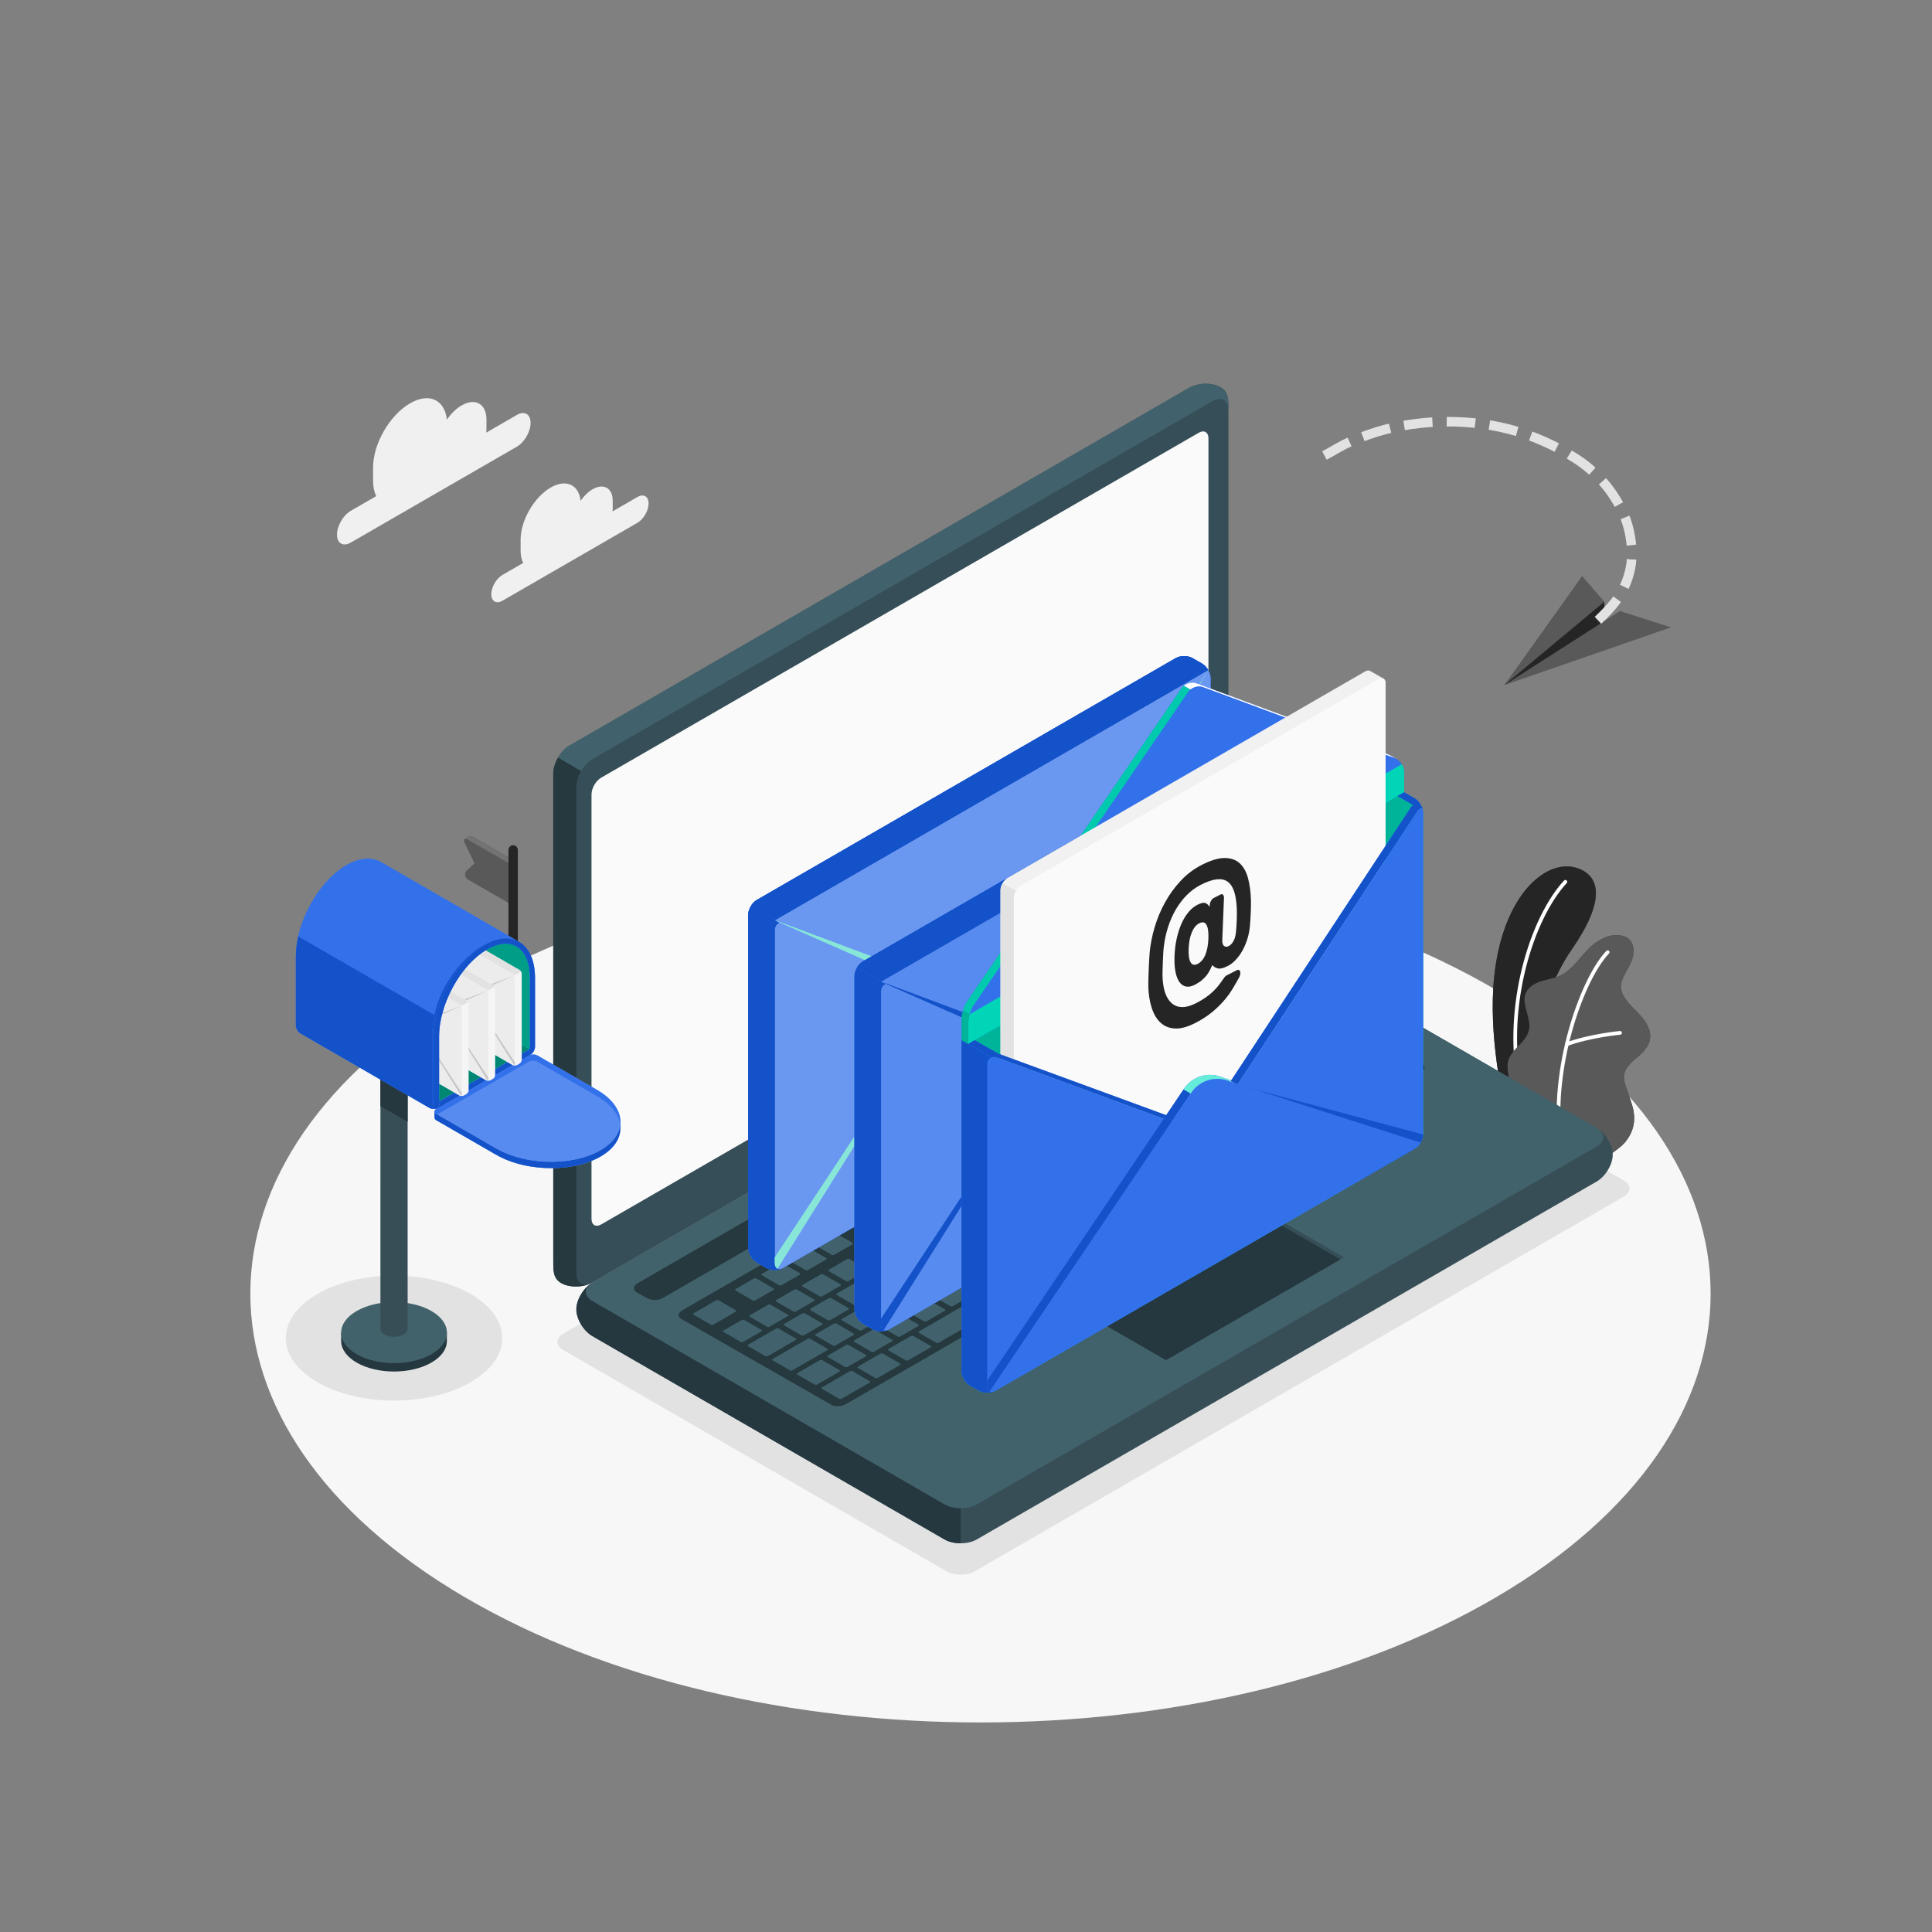 <svg width="406" height="406" viewBox="0 0 406 406" fill="none" xmlns="http://www.w3.org/2000/svg">
<rect x="0" y="0" width="406" height="406" fill="#808080" stroke="none"/>
<g clip-path="url(#clip0_23_1381)">
<mask id="mask0_23_1381" style="mask-type:luminance" maskUnits="userSpaceOnUse" x="0" y="0" width="413" height="413">
<path d="M412.09 0H0V412.09H412.09V0Z" fill="white"/>
</mask>
<g mask="url(#mask0_23_1381)">
<path d="M314.541 208.11C374.462 243.306 374.462 300.372 314.541 335.568C254.62 370.765 157.469 370.765 97.549 335.569C37.628 300.372 37.629 243.307 97.549 208.11C157.471 172.913 254.621 172.913 314.541 208.11Z" fill="#F7F7F7"/>
<path d="M98.878 271.916C107.756 277.041 107.756 285.353 98.878 290.479C89.998 295.605 75.603 295.605 66.726 290.479C57.846 285.353 57.846 277.042 66.726 271.916C75.604 266.79 89.999 266.79 98.878 271.916Z" fill="#E2E2E2"/>
<path d="M118.363 283.697L198.902 330.195C200.544 331.144 203.207 331.144 204.85 330.195L341.186 251.482C342.827 250.534 342.827 248.997 341.186 248.048L260.647 201.549C259.004 200.601 256.341 200.601 254.699 201.549L118.363 280.263C116.72 281.21 116.72 282.748 118.363 283.697Z" fill="#E2E2E2"/>
<path d="M321.62 234.807L316.01 231.565C316.01 231.565 312.671 217.689 314.001 205.203C315.872 187.649 325.32 180 331.821 182.557C336.146 184.258 337.488 189.179 330.217 199.634C325.928 205.803 320.658 218.652 321.62 234.807Z" fill="#404040"/>
<path d="M321.62 234.807L316.01 231.565C316.01 231.565 312.671 217.689 314.001 205.203C315.872 187.649 325.32 180 331.821 182.557C336.146 184.258 337.488 189.179 330.217 199.634C325.928 205.803 320.658 218.652 321.62 234.807Z" fill="#252525"/>
<path d="M319.296 227.99C319.314 227.989 319.331 227.987 319.349 227.984C319.561 227.944 319.7 227.74 319.66 227.529C316.584 211.338 322.24 193.143 329.244 185.572C329.39 185.415 329.381 185.168 329.222 185.022C329.065 184.878 328.818 184.886 328.671 185.044C321.54 192.753 315.774 211.244 318.895 227.674C318.932 227.867 319.106 227.999 319.296 227.99Z" fill="white"/>
<path d="M336.319 243.295C337.205 243.747 339.562 241.729 340.219 241.239C341.344 240.399 342.232 239.245 342.796 237.962C343.451 236.47 343.556 234.9 343.247 233.301C343.086 232.472 342.811 231.669 342.537 230.87C342.268 230.085 342 229.301 341.73 228.516C341.465 227.742 341.196 226.941 341.259 226.125C341.386 224.481 342.777 223.264 344.046 222.21C345.448 221.046 346.893 219.528 346.785 217.562C346.703 216.044 345.846 214.676 344.846 213.532C343.845 212.389 342.677 211.393 341.763 210.178C341.106 209.305 340.575 208.266 340.62 207.173C340.647 206.494 340.895 205.843 341.189 205.231C341.819 203.915 342.676 202.697 343.086 201.297C343.495 199.897 343.34 198.189 342.217 197.259C341.295 196.496 339.98 196.449 338.792 196.588C337.691 196.717 336.638 197.269 335.7 197.855C332.666 199.748 331.07 203.536 327.825 205.038C326.574 205.618 325.179 205.801 323.865 206.22C322.551 206.639 321.227 207.389 320.673 208.652C319.579 211.141 321.987 214.021 321.262 216.642C320.621 218.962 318.447 219.948 317.306 222.067C316.807 222.994 316.734 224.039 316.875 225.083C317.113 226.849 317.438 228.137 318.388 230.067C319.174 231.661 321.386 234.674 321.386 234.674C321.386 234.674 336.183 243.226 336.319 243.295Z" fill="#404040"/>
<path d="M336.319 243.295C337.205 243.747 339.562 241.729 340.219 241.238C341.344 240.398 342.232 239.244 342.796 237.962C343.451 236.469 343.556 234.899 343.247 233.3C343.086 232.471 342.811 231.668 342.537 230.869C342.268 230.084 342 229.3 341.73 228.516C341.465 227.742 341.196 226.941 341.259 226.125C341.386 224.481 342.777 223.263 344.046 222.209C345.448 221.045 346.893 219.528 346.785 217.562C346.703 216.045 345.846 214.676 344.846 213.532C343.845 212.389 342.677 211.393 341.763 210.178C341.106 209.305 340.575 208.266 340.62 207.173C340.647 206.494 340.895 205.843 341.189 205.231C341.819 203.915 342.676 202.696 343.086 201.296C343.495 199.897 343.34 198.189 342.217 197.259C341.295 196.496 339.98 196.449 338.792 196.588C337.691 196.717 336.638 197.269 335.7 197.855C332.666 199.748 331.07 203.536 327.825 205.038C326.574 205.618 325.179 205.801 323.865 206.22C322.551 206.639 321.227 207.389 320.673 208.652C319.579 211.141 321.987 214.021 321.262 216.642C320.621 218.962 318.447 219.947 317.306 222.066C316.807 222.993 316.734 224.038 316.875 225.082C317.113 226.848 317.438 228.137 318.388 230.066C319.174 231.66 321.386 234.674 321.386 234.674C321.386 234.674 336.183 243.226 336.319 243.295Z" fill="#595959"/>
<path d="M327.731 238.819C327.736 238.819 327.741 238.819 327.741 238.819C327.96 238.799 328.117 238.609 328.099 238.395C326.678 222.994 333.09 205.59 338.128 200.374C338.276 200.22 338.274 199.973 338.119 199.823C337.964 199.674 337.719 199.679 337.568 199.833C332.43 205.154 325.883 222.849 327.322 238.466C327.342 238.675 327.524 238.83 327.731 238.819Z" fill="white"/>
<path d="M329.26 219.83C329.298 219.828 329.336 219.821 329.374 219.807C334.254 218.025 340.421 217.443 340.483 217.437C340.697 217.417 340.854 217.227 340.835 217.014C340.815 216.8 340.644 216.639 340.411 216.661C340.349 216.667 334.084 217.258 329.107 219.076C328.905 219.15 328.801 219.373 328.875 219.575C328.935 219.74 329.094 219.838 329.26 219.83Z" fill="white"/>
<path d="M121.116 275.151C121.116 277.183 122.637 279.708 124.514 280.791L198.476 323.502C200.353 324.586 203.395 324.586 205.271 323.502L335.511 248.307C337.388 247.225 338.908 244.699 338.908 242.667C338.908 240.635 337.388 238.108 335.511 237.025L261.549 194.314C259.672 193.231 256.63 193.231 254.754 194.314L124.513 269.509C122.637 270.592 121.116 273.118 121.116 275.151Z" fill="#374E57"/>
<path d="M124.512 273.431L198.476 316.142C200.352 317.226 203.394 317.226 205.27 316.142L335.511 240.948C337.388 239.865 337.388 238.108 335.511 237.025L261.548 194.314C259.672 193.231 256.63 193.231 254.753 194.314L124.512 269.509C122.636 270.592 122.636 272.348 124.512 273.431Z" fill="#42626B"/>
<path d="M201.876 316.961V324.313C200.645 324.313 199.412 324.046 198.478 323.504L124.512 280.791C122.637 279.709 121.115 277.183 121.115 275.15C121.115 273.244 122.457 270.906 124.167 269.729C122.645 270.819 122.762 272.42 124.512 273.433L198.478 316.146C199.412 316.687 200.645 316.961 201.876 316.961Z" fill="#253840"/>
<path d="M117.929 269.63C116.169 268.615 116.265 266.898 116.265 264.732L116.264 162.57C116.264 160.404 117.786 157.769 119.661 156.686L249.902 81.492C251.778 80.408 254.726 80.354 256.487 81.371C258.247 82.387 258.152 84.103 258.152 86.269V188.43C258.152 190.597 256.63 193.232 254.754 194.315L124.513 269.509C122.637 270.592 119.689 270.646 117.929 269.63Z" fill="#364E57"/>
<path d="M258.153 86.266C258.153 84.103 256.63 83.227 254.755 84.305L124.511 159.504C123.573 160.046 122.72 160.978 122.112 162.044L117.264 159.223H117.258C117.873 158.157 118.725 157.225 119.663 156.683L249.9 81.491C251.777 80.407 254.724 80.352 256.484 81.369C258.244 82.386 258.153 84.103 258.153 86.266Z" fill="#41626C"/>
<path d="M124.112 269.714C122.237 270.592 119.569 270.576 117.93 269.627C116.172 268.615 116.266 266.898 116.266 264.733V162.567C116.266 161.484 116.643 160.284 117.263 159.225L122.111 162.033V162.04C121.499 163.107 121.115 164.3 121.115 165.382V267.548C121.115 269.556 122.425 270.459 124.112 269.714Z" fill="#25393F"/>
<path d="M126.341 163.42L251.909 90.941C253.036 90.292 253.948 90.819 253.948 92.119V181.3C253.948 182.6 253.036 184.18 251.909 184.83L126.341 257.307C125.215 257.957 124.302 257.43 124.302 256.13V166.951C124.302 165.651 125.215 164.07 126.341 163.42Z" fill="#FAFAFA"/>
<path d="M133.914 269.709L254.806 199.913C255.744 199.371 257.266 199.371 258.203 199.913L260.216 201.02C261.155 201.561 261.155 202.439 260.216 202.98L139.306 272.765C138.368 273.306 136.847 273.306 135.908 272.765L133.914 271.67C132.976 271.129 132.976 270.251 133.914 269.709Z" fill="#25393F"/>
<path d="M143.396 275.348L264.287 205.551C265.225 205.01 266.615 204.935 267.391 205.382L298.857 223.549C299.633 223.997 299.502 224.801 298.564 225.342L177.814 295.044C176.876 295.585 175.484 295.663 174.706 295.217L143.107 277.135C142.328 276.69 142.458 275.89 143.396 275.348Z" fill="#25393F"/>
<path d="M248.15 234.866L251.935 232.681C252.095 232.588 252.109 232.446 251.967 232.363L248.346 230.273C248.203 230.191 247.957 230.2 247.797 230.292L244.011 232.477C243.85 232.57 243.836 232.713 243.979 232.795L247.6 234.885C247.743 234.968 247.989 234.959 248.15 234.866ZM242.623 227.306L238.838 229.491C238.677 229.584 238.662 229.726 238.805 229.808L242.426 231.9C242.569 231.981 242.815 231.973 242.976 231.88L246.762 229.694C246.922 229.602 246.937 229.46 246.795 229.378L243.173 227.287C243.03 227.205 242.784 227.213 242.623 227.306ZM230.394 234.366L223.988 238.064C223.827 238.157 223.814 238.299 223.957 238.382L227.577 240.472C227.72 240.555 227.967 240.545 228.128 240.453L234.533 236.755C234.694 236.662 234.709 236.52 234.565 236.437L230.945 234.347C230.801 234.264 230.554 234.273 230.394 234.366ZM237.091 230.499L233.305 232.685C233.145 232.777 233.13 232.919 233.273 233.001L236.895 235.093C237.038 235.176 237.284 235.166 237.444 235.073L241.229 232.889C241.391 232.796 241.405 232.654 241.262 232.571L237.641 230.481C237.498 230.398 237.251 230.406 237.091 230.499ZM222.242 239.073L218.457 241.257C218.296 241.35 218.281 241.493 218.424 241.575L222.046 243.666C222.189 243.749 222.435 243.74 222.595 243.647L226.38 241.462C226.541 241.369 226.555 241.227 226.413 241.145L222.792 239.054C222.649 238.97 222.402 238.98 222.242 239.073ZM216.71 242.266L212.924 244.452C212.764 244.545 212.749 244.687 212.892 244.769L216.513 246.86C216.656 246.942 216.902 246.934 217.064 246.841L220.848 244.656C221.009 244.563 221.023 244.42 220.88 244.338L217.26 242.248C217.117 242.165 216.871 242.173 216.71 242.266ZM230.904 250.798L234.689 248.613C234.849 248.519 234.865 248.376 234.721 248.295L231.1 246.203C230.957 246.121 230.711 246.13 230.55 246.222L226.765 248.407C226.604 248.5 226.589 248.642 226.732 248.725L230.353 250.817C230.496 250.899 230.743 250.89 230.904 250.798ZM225.371 253.992L229.156 251.806C229.317 251.713 229.332 251.571 229.189 251.489L225.568 249.398C225.425 249.316 225.179 249.324 225.018 249.417L221.232 251.602C221.072 251.695 221.057 251.837 221.2 251.92L224.821 254.01C224.965 254.092 225.21 254.084 225.371 253.992ZM219.84 257.185L223.624 255C223.785 254.907 223.799 254.766 223.656 254.683L220.035 252.592C219.893 252.51 219.646 252.518 219.485 252.611L215.7 254.796C215.54 254.889 215.525 255.031 215.668 255.113L219.29 257.204C219.432 257.286 219.678 257.277 219.84 257.185ZM214.307 260.378L218.092 258.194C218.253 258.101 218.268 257.959 218.125 257.876L214.502 255.786C214.36 255.704 214.115 255.712 213.954 255.805L210.169 257.99C210.007 258.082 209.994 258.225 210.136 258.308L213.757 260.398C213.899 260.481 214.147 260.472 214.307 260.378ZM242.618 238.06L246.402 235.876C246.564 235.783 246.577 235.64 246.435 235.558L242.813 233.468C242.671 233.385 242.425 233.393 242.264 233.486L238.479 235.672C238.319 235.764 238.303 235.906 238.446 235.988L242.067 238.08C242.21 238.163 242.457 238.153 242.618 238.06ZM236.436 247.604L244.88 242.729C245.04 242.635 245.054 242.493 244.911 242.411L236.117 237.334C235.974 237.251 235.728 237.26 235.568 237.352L231.2 239.874C231.038 239.966 231.025 240.109 231.167 240.192L235.823 242.88C235.966 242.962 235.952 243.104 235.79 243.197L232.297 245.214C232.136 245.307 232.121 245.449 232.264 245.531L235.886 247.622C236.029 247.705 236.275 247.696 236.436 247.604ZM211.178 245.46L207.393 247.646C207.232 247.739 207.217 247.88 207.36 247.963L210.981 250.054C211.124 250.137 211.37 250.128 211.531 250.035L215.316 247.85C215.477 247.757 215.491 247.615 215.349 247.532L211.728 245.441C211.585 245.358 211.339 245.367 211.178 245.46ZM205.646 248.655L201.86 250.839C201.7 250.932 201.685 251.075 201.828 251.157L205.449 253.249C205.592 253.331 205.838 253.322 205.999 253.229L209.784 251.043C209.945 250.951 209.959 250.809 209.817 250.727L206.195 248.636C206.053 248.554 205.806 248.562 205.646 248.655ZM175.033 282.756C175.175 282.839 175.422 282.83 175.583 282.737L179.368 280.551C179.528 280.458 179.543 280.316 179.4 280.234L175.779 278.143C175.636 278.061 175.39 278.069 175.229 278.162L171.444 280.347C171.283 280.44 171.269 280.583 171.412 280.665L175.033 282.756ZM161.389 274.206L157.604 276.392C157.443 276.484 157.428 276.626 157.572 276.708L161.192 278.799C161.335 278.881 161.581 278.874 161.743 278.781L165.528 276.596C165.688 276.503 165.703 276.36 165.56 276.278L161.938 274.188C161.795 274.105 161.55 274.113 161.389 274.206ZM168.403 280.609C168.546 280.692 168.793 280.684 168.953 280.591L172.739 278.405C172.899 278.312 172.914 278.17 172.771 278.088L169.15 275.997C169.007 275.914 168.761 275.924 168.6 276.016L164.815 278.201C164.654 278.294 164.64 278.436 164.782 278.519L168.403 280.609ZM183.667 284.043L187.452 281.857C187.613 281.764 187.628 281.622 187.485 281.539L183.864 279.449C183.721 279.367 183.475 279.374 183.313 279.468L179.528 281.653C179.368 281.745 179.353 281.889 179.496 281.971L183.118 284.061C183.261 284.144 183.506 284.136 183.667 284.043ZM177.585 287.256C177.728 287.338 177.975 287.33 178.135 287.237L181.921 285.05C182.081 284.958 182.096 284.817 181.953 284.734L178.332 282.643C178.188 282.561 177.943 282.569 177.782 282.662L173.997 284.847C173.836 284.94 173.822 285.083 173.965 285.165L177.585 287.256ZM166.921 271.012L163.136 273.197C162.975 273.291 162.961 273.432 163.104 273.515L166.725 275.606C166.868 275.688 167.114 275.68 167.274 275.587L171.059 273.401C171.221 273.309 171.235 273.166 171.092 273.084L167.471 270.993C167.328 270.911 167.082 270.919 166.921 271.012ZM194.581 255.043L190.796 257.227C190.636 257.321 190.621 257.463 190.764 257.545L194.385 259.636C194.528 259.718 194.774 259.71 194.934 259.617L198.72 257.431C198.881 257.339 198.895 257.197 198.752 257.115L195.131 255.023C194.988 254.941 194.742 254.95 194.581 255.043ZM172.453 267.817L168.668 270.004C168.507 270.096 168.493 270.238 168.635 270.32L172.256 272.411C172.399 272.494 172.646 272.486 172.807 272.392L176.592 270.207C176.752 270.114 176.767 269.973 176.624 269.89L173.003 267.8C172.86 267.717 172.614 267.725 172.453 267.817ZM200.113 251.848L196.329 254.034C196.167 254.126 196.153 254.268 196.296 254.35L199.917 256.442C200.06 256.525 200.306 256.516 200.467 256.422L204.252 254.238C204.413 254.145 204.428 254.003 204.285 253.92L200.664 251.83C200.52 251.747 200.274 251.755 200.113 251.848ZM189.05 258.236L185.265 260.422C185.103 260.514 185.088 260.657 185.232 260.739L188.853 262.829C188.995 262.911 189.242 262.905 189.403 262.811L193.188 260.626C193.349 260.533 193.364 260.39 193.22 260.308L189.599 258.218C189.456 258.135 189.21 258.142 189.05 258.236ZM183.517 261.43L179.732 263.616C179.572 263.708 179.557 263.851 179.699 263.933L183.321 266.023C183.464 266.106 183.71 266.098 183.87 266.005L187.656 263.82C187.816 263.727 187.831 263.584 187.688 263.501L184.068 261.411C183.925 261.328 183.678 261.337 183.517 261.43ZM177.985 264.624L174.2 266.809C174.039 266.902 174.025 267.045 174.168 267.127L177.789 269.218C177.932 269.301 178.177 269.292 178.338 269.199L182.124 267.013C182.285 266.92 182.299 266.778 182.156 266.696L178.535 264.605C178.392 264.523 178.147 264.532 177.985 264.624ZM203.243 266.767L207.028 264.582C207.189 264.489 207.203 264.347 207.061 264.265L203.439 262.173C203.296 262.091 203.05 262.1 202.89 262.192L199.105 264.378C198.943 264.471 198.929 264.612 199.072 264.695L202.693 266.785C202.836 266.868 203.082 266.859 203.243 266.767ZM254.852 220.244L251.067 222.43C250.906 222.523 250.892 222.665 251.034 222.748L254.656 224.838C254.799 224.92 255.045 224.913 255.206 224.82L258.991 222.634C259.152 222.541 259.165 222.4 259.023 222.317L255.401 220.226C255.258 220.144 255.013 220.152 254.852 220.244ZM248.155 224.111L244.37 226.297C244.209 226.39 244.195 226.531 244.338 226.614L247.959 228.705C248.102 228.788 248.347 228.779 248.509 228.686L252.294 226.501C252.455 226.408 252.469 226.266 252.326 226.183L248.705 224.092C248.562 224.009 248.317 224.018 248.155 224.111ZM260.384 217.051L256.599 219.237C256.439 219.33 256.424 219.471 256.566 219.553L260.188 221.645C260.33 221.727 260.577 221.718 260.737 221.626L264.522 219.441C264.683 219.348 264.698 219.206 264.555 219.123L260.934 217.033C260.791 216.95 260.545 216.959 260.384 217.051ZM229.806 245.457L233.592 243.273C233.753 243.179 233.767 243.036 233.624 242.954L230.003 240.864C229.86 240.782 229.614 240.789 229.453 240.882L225.668 243.068C225.507 243.161 225.493 243.302 225.635 243.385L229.257 245.477C229.4 245.559 229.646 245.55 229.806 245.457ZM266.466 213.838C266.323 213.757 266.077 213.764 265.916 213.856L262.131 216.042C261.97 216.136 261.956 216.277 262.099 216.36L265.72 218.45C265.862 218.533 266.109 218.525 266.269 218.433L270.054 216.246C270.215 216.154 270.23 216.012 270.087 215.93L266.466 213.838ZM208.775 263.573L212.56 261.387C212.721 261.295 212.735 261.153 212.592 261.071L208.971 258.98C208.828 258.898 208.583 258.905 208.422 258.998L204.636 261.183C204.476 261.276 204.461 261.419 204.604 261.501L208.225 263.592C208.368 263.675 208.614 263.666 208.775 263.573ZM276.615 224.405L280.4 222.22C280.562 222.128 280.576 221.985 280.433 221.902L276.812 219.812C276.669 219.73 276.423 219.737 276.262 219.83L272.477 222.016C272.316 222.109 272.302 222.251 272.444 222.333L276.066 224.424C276.209 224.507 276.454 224.498 276.615 224.405ZM265.911 224.612L269.696 222.426C269.856 222.334 269.871 222.192 269.728 222.11L266.107 220.018C265.964 219.936 265.718 219.945 265.558 220.038L261.772 222.222C261.611 222.316 261.596 222.457 261.739 222.54L265.361 224.632C265.503 224.714 265.75 224.705 265.911 224.612ZM271.639 216.825C271.496 216.743 271.25 216.751 271.089 216.843L267.304 219.029C267.144 219.123 267.128 219.264 267.272 219.346L270.893 221.437C271.035 221.52 271.282 221.511 271.442 221.418L275.227 219.233C275.389 219.14 275.403 218.998 275.26 218.915L271.639 216.825ZM272.804 216.153L281.598 221.231C281.74 221.313 281.987 221.304 282.148 221.211L285.933 219.027C286.094 218.934 286.109 218.791 285.966 218.708L277.171 213.631C277.028 213.549 276.782 213.557 276.621 213.65L272.837 215.835C272.675 215.928 272.661 216.071 272.804 216.153ZM260.025 223.232L256.24 225.417C256.079 225.51 256.065 225.652 256.207 225.735L259.829 227.825C259.972 227.907 260.218 227.9 260.378 227.807L264.164 225.621C264.324 225.527 264.339 225.387 264.196 225.304L260.575 223.213C260.432 223.131 260.186 223.139 260.025 223.232ZM218.389 247.271L214.603 249.456C214.442 249.549 214.429 249.691 214.572 249.773L218.191 251.863C218.335 251.946 218.582 251.938 218.742 251.845L222.528 249.659C222.689 249.567 222.703 249.425 222.56 249.343L218.939 247.252C218.796 247.169 218.55 247.178 218.389 247.271ZM270.534 227.617C270.677 227.7 270.923 227.692 271.084 227.599L274.87 225.413C275.03 225.321 275.044 225.179 274.901 225.097L271.28 223.005C271.137 222.923 270.892 222.932 270.73 223.025L266.946 225.209C266.784 225.302 266.77 225.446 266.913 225.527L270.534 227.617ZM223.921 244.076L220.136 246.262C219.975 246.355 219.961 246.496 220.103 246.579L223.724 248.67C223.867 248.753 224.113 248.744 224.275 248.652L228.06 246.466C228.221 246.373 228.234 246.23 228.091 246.148L224.47 244.058C224.327 243.975 224.082 243.983 223.921 244.076ZM180.565 279.561C180.708 279.644 180.954 279.636 181.114 279.543L184.9 277.358C185.06 277.265 185.075 277.122 184.932 277.04L181.311 274.95C181.168 274.868 180.922 274.875 180.761 274.968L176.976 277.154C176.815 277.247 176.801 277.389 176.944 277.471L180.565 279.561ZM174.132 272.822L170.347 275.008C170.186 275.1 170.172 275.243 170.315 275.325L173.936 277.415C174.079 277.497 174.325 277.49 174.486 277.397L178.271 275.212C178.432 275.119 178.446 274.976 178.303 274.894L174.682 272.804C174.539 272.721 174.293 272.729 174.132 272.822ZM186.647 276.349L190.432 274.163C190.592 274.07 190.607 273.929 190.465 273.846L186.843 271.756C186.7 271.673 186.454 271.681 186.293 271.775L182.508 273.96C182.348 274.053 182.333 274.195 182.476 274.278L186.097 276.367C186.24 276.449 186.486 276.442 186.647 276.349ZM192.179 273.155L195.964 270.97C196.125 270.877 196.139 270.734 195.996 270.652L192.375 268.561C192.232 268.479 191.986 268.488 191.825 268.58L188.04 270.766C187.879 270.859 187.864 271.001 188.008 271.083L191.629 273.174C191.772 273.256 192.018 273.247 192.179 273.155ZM197.71 269.962L201.496 267.776C201.657 267.683 201.671 267.541 201.529 267.457L197.907 265.368C197.765 265.284 197.518 265.294 197.357 265.387L193.572 267.572C193.412 267.665 193.397 267.807 193.54 267.889L197.161 269.979C197.304 270.062 197.55 270.054 197.71 269.962ZM179.664 269.629L175.879 271.813C175.719 271.907 175.704 272.049 175.846 272.131L179.468 274.222C179.611 274.304 179.857 274.296 180.018 274.203L183.803 272.018C183.964 271.925 183.978 271.782 183.835 271.7L180.214 269.609C180.072 269.528 179.825 269.535 179.664 269.629ZM185.197 266.434L181.412 268.62C181.251 268.712 181.236 268.854 181.379 268.937L185 271.028C185.143 271.11 185.389 271.101 185.55 271.008L189.335 268.824C189.495 268.731 189.51 268.589 189.367 268.506L185.746 266.415C185.603 266.332 185.357 266.341 185.197 266.434ZM207.325 253.659L203.54 255.844C203.379 255.937 203.364 256.079 203.507 256.161L207.128 258.252C207.272 258.335 207.517 258.326 207.678 258.232L211.463 256.048C211.624 255.955 211.638 255.813 211.495 255.73L207.875 253.639C207.732 253.557 207.485 253.565 207.325 253.659ZM201.793 256.852L198.007 259.037C197.847 259.13 197.832 259.273 197.975 259.355L201.596 261.446C201.739 261.528 201.985 261.519 202.146 261.427L205.931 259.242C206.092 259.149 206.107 259.007 205.963 258.924L202.342 256.834C202.2 256.751 201.954 256.759 201.793 256.852ZM212.857 250.464L209.072 252.65C208.91 252.743 208.897 252.884 209.04 252.966L212.66 255.058C212.803 255.14 213.048 255.131 213.209 255.038L216.996 252.854C217.156 252.761 217.171 252.62 217.028 252.536L213.406 250.446C213.263 250.363 213.018 250.372 212.857 250.464ZM190.729 263.24L186.944 265.426C186.783 265.519 186.768 265.66 186.911 265.743L190.533 267.833C190.675 267.916 190.921 267.908 191.082 267.815L194.867 265.63C195.028 265.537 195.043 265.394 194.899 265.311L191.278 263.221C191.136 263.139 190.889 263.148 190.729 263.24ZM196.261 260.046L192.476 262.231C192.315 262.324 192.3 262.466 192.443 262.549L196.064 264.64C196.206 264.723 196.453 264.713 196.614 264.621L200.399 262.435C200.56 262.343 200.575 262.201 200.432 262.119L196.81 260.028C196.668 259.945 196.421 259.954 196.261 260.046ZM189.199 280.849L192.985 278.664C193.145 278.571 193.16 278.428 193.017 278.346L189.396 276.256C189.253 276.173 189.007 276.181 188.846 276.273L185.061 278.46C184.9 278.552 184.886 278.694 185.028 278.776L188.649 280.867C188.792 280.949 189.038 280.942 189.199 280.849ZM160.028 279.472L156.407 277.381C156.264 277.298 156.017 277.307 155.857 277.401L152.072 279.585C151.911 279.677 151.896 279.82 152.039 279.903L155.66 281.994C155.804 282.076 156.05 282.067 156.21 281.974L159.995 279.79C160.156 279.697 160.17 279.554 160.028 279.472ZM167.239 281.282L163.618 279.191C163.475 279.109 163.229 279.118 163.068 279.21L157.245 282.572C157.084 282.664 157.069 282.807 157.212 282.89L160.833 284.98C160.976 285.063 161.222 285.054 161.383 284.961L167.206 281.599C167.368 281.506 167.382 281.365 167.239 281.282ZM154.623 275.342L151.002 273.252C150.859 273.17 150.613 273.178 150.452 273.271L145.793 275.96C145.633 276.053 145.618 276.195 145.761 276.278L149.382 278.368C149.525 278.451 149.771 278.442 149.931 278.35L154.591 275.66C154.751 275.568 154.766 275.425 154.623 275.342ZM158.195 273.28C158.337 273.363 158.584 273.354 158.744 273.262L162.529 271.076C162.69 270.984 162.705 270.842 162.562 270.76L158.94 268.668C158.798 268.586 158.552 268.595 158.39 268.688L154.606 270.872C154.445 270.966 154.43 271.107 154.573 271.19L158.195 273.28ZM173.868 283.428L170.247 281.337C170.104 281.255 169.858 281.264 169.697 281.357L162.418 285.559C162.257 285.652 162.243 285.794 162.385 285.877L166.006 287.967C166.149 288.05 166.396 288.041 166.556 287.948L173.835 283.745C173.997 283.652 174.011 283.511 173.868 283.428ZM176.421 287.928L172.799 285.837C172.657 285.755 172.41 285.762 172.25 285.855L167.591 288.546C167.43 288.638 167.416 288.781 167.559 288.863L171.179 290.953C171.322 291.036 171.569 291.028 171.73 290.935L176.388 288.245C176.549 288.152 176.563 288.01 176.421 287.928ZM199.326 249.534C199.469 249.616 199.715 249.607 199.875 249.514L203.66 247.329C203.821 247.237 203.836 247.095 203.693 247.012L200.072 244.922C199.93 244.839 199.683 244.847 199.522 244.94L195.737 247.125C195.577 247.218 195.561 247.361 195.704 247.443L199.326 249.534ZM188.262 255.922C188.405 256.004 188.651 255.996 188.811 255.902L192.597 253.717C192.758 253.624 192.772 253.482 192.629 253.4L189.008 251.308C188.865 251.226 188.619 251.234 188.458 251.328L184.673 253.512C184.513 253.606 184.498 253.747 184.64 253.83L188.262 255.922ZM163.726 270.086C163.869 270.168 164.116 270.161 164.276 270.067L168.061 267.882C168.222 267.789 168.237 267.648 168.094 267.565L164.473 265.474C164.33 265.392 164.083 265.4 163.923 265.494L160.138 267.678C159.977 267.771 159.962 267.914 160.105 267.996L163.726 270.086ZM193.794 252.727C193.937 252.81 194.183 252.802 194.344 252.709L198.129 250.523C198.289 250.431 198.305 250.288 198.161 250.205L194.54 248.115C194.397 248.033 194.151 248.04 193.99 248.133L190.206 250.319C190.044 250.412 190.03 250.554 190.173 250.637L193.794 252.727ZM182.73 259.115C182.873 259.197 183.119 259.19 183.28 259.096L187.064 256.911C187.226 256.818 187.24 256.677 187.097 256.594L183.476 254.503C183.333 254.42 183.087 254.429 182.926 254.522L179.141 256.707C178.98 256.799 178.966 256.942 179.109 257.025L182.73 259.115ZM179.138 288.151C178.994 288.068 178.748 288.076 178.587 288.17L172.765 291.532C172.603 291.625 172.589 291.767 172.732 291.85L176.353 293.94C176.496 294.022 176.742 294.014 176.903 293.921L182.726 290.559C182.887 290.466 182.901 290.324 182.759 290.242L179.138 288.151ZM174.791 263.699C174.934 263.782 175.179 263.773 175.341 263.68L179.125 261.495C179.287 261.401 179.301 261.26 179.158 261.177L175.537 259.087C175.394 259.004 175.148 259.013 174.987 259.105L171.202 261.291C171.041 261.384 171.027 261.525 171.169 261.607L174.791 263.699ZM169.258 266.893C169.401 266.975 169.647 266.967 169.808 266.874L173.594 264.689C173.754 264.596 173.769 264.453 173.626 264.371L170.005 262.281C169.862 262.198 169.616 262.207 169.455 262.299L165.67 264.485C165.509 264.578 165.495 264.719 165.638 264.802L169.258 266.893ZM281.626 228.979C281.484 228.897 281.238 228.904 281.076 228.997L271.76 234.376C271.599 234.47 271.584 234.612 271.727 234.694L275.348 236.786C275.491 236.868 275.737 236.86 275.898 236.766L285.215 231.387C285.376 231.295 285.391 231.153 285.247 231.071L281.626 228.979ZM269.398 236.04C269.255 235.957 269.008 235.966 268.848 236.059L265.062 238.244C264.902 238.337 264.887 238.479 265.03 238.561L268.651 240.652C268.795 240.734 269.04 240.726 269.201 240.633L272.986 238.448C273.147 238.355 273.161 238.213 273.019 238.13L269.398 236.04ZM194.731 277.655L198.517 275.47C198.678 275.376 198.692 275.234 198.549 275.151L194.928 273.061C194.785 272.979 194.539 272.987 194.378 273.08L190.593 275.265C190.432 275.357 190.418 275.5 190.561 275.583L194.182 277.674C194.324 277.756 194.571 277.747 194.731 277.655ZM258.333 242.427C258.19 242.345 257.944 242.354 257.784 242.446L253.998 244.631C253.837 244.724 253.823 244.867 253.966 244.949L257.587 247.04C257.73 247.122 257.976 247.114 258.137 247.021L261.922 244.836C262.082 244.743 262.097 244.601 261.955 244.519L258.333 242.427ZM287.157 225.785C287.015 225.702 286.769 225.711 286.609 225.804L282.824 227.989C282.663 228.082 282.648 228.224 282.791 228.307L286.412 230.398C286.555 230.48 286.802 230.471 286.962 230.378L290.747 228.194C290.908 228.101 290.923 227.959 290.78 227.876L287.157 225.785ZM296.312 224.683L287.517 219.605C287.374 219.522 287.129 219.53 286.968 219.623L283.182 221.809C283.022 221.902 283.007 222.044 283.15 222.126L291.944 227.203C292.087 227.286 292.333 227.278 292.494 227.185L296.279 224.999C296.44 224.906 296.454 224.764 296.312 224.683ZM237.661 254.363C237.518 254.28 237.271 254.288 237.111 254.381L232.452 257.071C232.29 257.164 232.277 257.306 232.42 257.388L236.041 259.479C236.184 259.561 236.43 259.554 236.591 259.46L241.249 256.771C241.411 256.679 241.425 256.535 241.282 256.453L237.661 254.363ZM251.637 246.293C251.494 246.211 251.248 246.22 251.087 246.312L245.264 249.675C245.103 249.768 245.088 249.91 245.231 249.992L248.852 252.082C248.995 252.165 249.241 252.156 249.402 252.063L255.225 248.702C255.386 248.609 255.401 248.468 255.258 248.385L251.637 246.293ZM224.849 261.76C224.707 261.677 224.461 261.685 224.3 261.778L193.146 279.765C192.985 279.858 192.97 279.999 193.113 280.082L196.735 282.173C196.877 282.255 197.123 282.247 197.284 282.155L228.439 264.167C228.599 264.074 228.614 263.933 228.471 263.85L224.849 261.76ZM191.949 280.754C191.806 280.672 191.559 280.681 191.399 280.773L186.74 283.463C186.579 283.556 186.565 283.697 186.708 283.78L190.329 285.871C190.471 285.953 190.718 285.945 190.879 285.852L195.537 283.162C195.697 283.07 195.713 282.927 195.57 282.845L191.949 280.754ZM231.255 258.06C231.112 257.978 230.865 257.987 230.705 258.08L226.047 260.769C225.886 260.862 225.871 261.003 226.014 261.087L229.636 263.177C229.778 263.26 230.025 263.251 230.185 263.159L234.844 260.469C235.005 260.376 235.019 260.234 234.876 260.151L231.255 258.06ZM185.543 284.453C185.401 284.37 185.154 284.379 184.993 284.472L180.335 287.161C180.173 287.254 180.16 287.396 180.302 287.479L183.923 289.569C184.066 289.651 184.312 289.643 184.473 289.55L189.131 286.861C189.292 286.769 189.307 286.627 189.164 286.544L185.543 284.453ZM244.067 250.665C243.924 250.582 243.678 250.591 243.516 250.683L238.858 253.373C238.698 253.466 238.683 253.608 238.825 253.69L242.446 255.781C242.589 255.864 242.836 255.855 242.996 255.762L247.656 253.073C247.817 252.98 247.83 252.838 247.687 252.755L244.067 250.665ZM263.865 239.233C263.723 239.15 263.477 239.159 263.315 239.252L259.531 241.438C259.369 241.53 259.356 241.673 259.499 241.755L263.119 243.846C263.261 243.929 263.508 243.92 263.669 243.827L267.454 241.642C267.615 241.549 267.63 241.407 267.487 241.324L263.865 239.233ZM276.256 230.586L280.042 228.401C280.203 228.308 280.218 228.165 280.075 228.082L276.453 225.992C276.31 225.91 276.065 225.919 275.904 226.012L272.118 228.196C271.957 228.29 271.943 228.432 272.086 228.514L275.707 230.605C275.85 230.687 276.096 230.679 276.256 230.586ZM253.682 231.673L257.467 229.487C257.628 229.394 257.642 229.253 257.5 229.17L253.878 227.079C253.736 226.996 253.49 227.005 253.328 227.098L249.544 229.283C249.382 229.376 249.368 229.518 249.511 229.601L253.132 231.691C253.275 231.773 253.521 231.766 253.682 231.673ZM238.987 252.103L250.053 245.716C250.213 245.622 250.228 245.48 250.085 245.398L246.463 243.306C246.321 243.225 246.074 243.232 245.913 243.326L234.849 249.714C234.689 249.806 234.674 249.948 234.817 250.031L238.439 252.121C238.582 252.204 238.827 252.196 238.987 252.103ZM270.175 233.799C270.318 233.881 270.564 233.872 270.724 233.779L274.51 231.595C274.671 231.502 274.685 231.359 274.542 231.277L270.921 229.187C270.779 229.104 270.532 229.112 270.372 229.205L266.586 231.391C266.426 231.483 266.41 231.626 266.553 231.707L270.175 233.799ZM265.551 230.794L269.337 228.608C269.497 228.515 269.512 228.373 269.37 228.291L265.748 226.2C265.605 226.117 265.359 226.126 265.198 226.219L261.413 228.404C261.252 228.497 261.238 228.639 261.38 228.722L265.001 230.812C265.144 230.894 265.391 230.886 265.551 230.794ZM233.455 255.297L237.242 253.111C237.402 253.019 237.416 252.877 237.273 252.795L233.652 250.704C233.509 250.621 233.264 250.63 233.102 250.723L229.317 252.908C229.156 253.001 229.143 253.143 229.286 253.225L232.906 255.315C233.049 255.398 233.294 255.39 233.455 255.297ZM257.946 240.859C258.089 240.942 258.335 240.933 258.496 240.841L262.281 238.655C262.442 238.562 262.456 238.42 262.313 238.337L258.692 236.247C258.549 236.164 258.304 236.172 258.142 236.265L254.357 238.451C254.196 238.544 254.183 238.685 254.325 238.768L257.946 240.859ZM205.796 271.267L209.581 269.081C209.741 268.988 209.756 268.847 209.613 268.764L205.992 266.672C205.849 266.59 205.603 266.599 205.442 266.692L201.657 268.878C201.496 268.971 201.482 269.112 201.625 269.194L205.246 271.285C205.389 271.368 205.635 271.36 205.796 271.267ZM211.328 268.073L215.112 265.887C215.273 265.795 215.288 265.653 215.145 265.57L211.524 263.479C211.381 263.396 211.135 263.405 210.974 263.498L207.189 265.683C207.029 265.776 207.014 265.918 207.157 266L210.778 268.091C210.921 268.173 211.167 268.166 211.328 268.073ZM200.263 274.46L204.048 272.276C204.21 272.183 204.224 272.041 204.081 271.958L200.46 269.867C200.317 269.784 200.071 269.793 199.91 269.886L196.125 272.071C195.964 272.164 195.95 272.306 196.092 272.389L199.714 274.479C199.857 274.561 200.103 274.554 200.263 274.46ZM222.391 261.685L226.177 259.5C226.338 259.407 226.352 259.264 226.209 259.182L222.588 257.091C222.446 257.009 222.199 257.018 222.038 257.111L218.253 259.295C218.093 259.387 218.078 259.53 218.221 259.613L221.842 261.704C221.985 261.786 222.231 261.778 222.391 261.685ZM216.859 264.878L220.645 262.693C220.805 262.6 220.82 262.459 220.677 262.376L217.056 260.286C216.914 260.203 216.667 260.211 216.506 260.304L212.72 262.489C212.559 262.582 212.545 262.724 212.688 262.806L216.31 264.898C216.453 264.98 216.698 264.971 216.859 264.878ZM227.924 258.49L231.709 256.306C231.869 256.213 231.884 256.071 231.742 255.988L228.12 253.897C227.977 253.815 227.731 253.823 227.57 253.916L223.785 256.101C223.624 256.194 223.61 256.337 223.753 256.42L227.373 258.51C227.517 258.592 227.763 258.584 227.924 258.49ZM258.113 214.059C258.255 214.141 258.502 214.132 258.663 214.04L262.448 211.855C262.608 211.762 262.622 211.62 262.479 211.538L261.516 210.98C261.373 210.897 261.127 210.906 260.966 210.999L257.181 213.185C257.021 213.278 257.006 213.42 257.149 213.503L258.113 214.059ZM230.617 231.468C230.759 231.55 231.005 231.542 231.166 231.448L234.952 229.264C235.112 229.17 235.126 229.029 234.983 228.946L231.362 226.856C231.22 226.773 230.973 226.781 230.812 226.875L227.027 229.06C226.867 229.153 226.852 229.295 226.995 229.378L230.617 231.468ZM241.681 225.08C241.823 225.163 242.07 225.154 242.23 225.061L246.015 222.876C246.176 222.784 246.191 222.641 246.048 222.558L242.426 220.467C242.284 220.384 242.038 220.393 241.877 220.486L238.091 222.672C237.93 222.765 237.915 222.906 238.059 222.989L241.681 225.08ZM223.86 235.368C224.003 235.45 224.25 235.442 224.411 235.349L228.196 233.164C228.357 233.071 228.371 232.929 228.229 232.846L224.608 230.755C224.465 230.674 224.219 230.682 224.057 230.775L220.272 232.959C220.112 233.052 220.097 233.195 220.24 233.277L223.86 235.368ZM236.149 228.273C236.291 228.356 236.538 228.349 236.698 228.255L240.483 226.069C240.644 225.977 240.659 225.835 240.516 225.753L236.895 223.662C236.752 223.58 236.505 223.588 236.345 223.68L232.56 225.866C232.399 225.959 232.383 226.101 232.526 226.183L236.149 228.273ZM212.797 241.756C212.94 241.839 213.186 241.83 213.347 241.737L217.132 239.552C217.293 239.459 217.307 239.317 217.164 239.234L213.544 237.144C213.401 237.062 213.154 237.069 212.993 237.162L209.208 239.348C209.048 239.441 209.033 239.583 209.176 239.665L212.797 241.756ZM218.329 238.562C218.472 238.645 218.717 238.636 218.878 238.543L222.664 236.358C222.825 236.265 222.839 236.122 222.696 236.04L219.075 233.95C218.932 233.867 218.687 233.875 218.526 233.968L214.741 236.154C214.579 236.247 214.564 236.389 214.707 236.471L218.329 238.562ZM247.049 220.447C247.192 220.529 247.437 220.521 247.599 220.428L251.383 218.242C251.545 218.149 251.558 218.007 251.416 217.925L250.451 217.369C250.308 217.286 250.062 217.294 249.902 217.386L246.117 219.573C245.957 219.666 245.942 219.807 246.084 219.889L247.049 220.447ZM263.645 210.864C263.788 210.947 264.034 210.939 264.195 210.847L267.979 208.66C268.141 208.567 268.155 208.425 268.012 208.342L267.047 207.787C266.905 207.704 266.659 207.712 266.498 207.805L262.713 209.991C262.552 210.084 262.537 210.226 262.681 210.308L263.645 210.864ZM271.251 215.256C271.395 215.338 271.64 215.331 271.802 215.238L275.587 213.052C275.747 212.959 275.762 212.818 275.619 212.735L271.998 210.644C271.855 210.562 271.609 210.571 271.448 210.663L267.663 212.848C267.502 212.941 267.487 213.084 267.631 213.166L271.251 215.256ZM281.789 227.393L285.574 225.207C285.734 225.114 285.749 224.972 285.607 224.889L281.986 222.798C281.843 222.716 281.596 222.725 281.435 222.817L277.65 225.002C277.49 225.095 277.475 225.237 277.618 225.32L281.239 227.411C281.382 227.494 281.628 227.485 281.789 227.393ZM252.58 217.252C252.723 217.334 252.97 217.327 253.13 217.234L256.915 215.049C257.076 214.956 257.091 214.813 256.948 214.731L255.984 214.174C255.841 214.092 255.595 214.101 255.434 214.193L251.649 216.378C251.489 216.472 251.473 216.614 251.617 216.696L252.58 217.252ZM207.265 244.949C207.408 245.032 207.654 245.024 207.815 244.931L211.6 242.745C211.761 242.652 211.775 242.511 211.632 242.429L208.011 240.337C207.869 240.255 207.623 240.264 207.461 240.356L203.676 242.541C203.515 242.634 203.501 242.777 203.644 242.859L207.265 244.949Z" fill="#41626C"/>
<path d="M223.636 273.481L224.412 273.928L245.026 285.828L281.686 264.662L282.449 264.227L261.059 251.88L223.636 273.481Z" fill="#364E57"/>
<path d="M224.413 273.928L245.027 285.828L281.686 264.661L261.059 252.762L224.413 273.928Z" fill="#253840"/>
<path d="M71.694 281.783V280.04H72.124C72.625 279.025 73.563 278.067 74.947 277.269C79.287 274.763 86.322 274.763 90.661 277.269C92.045 278.067 92.983 279.025 93.484 280.04H93.909V281.727C93.944 283.395 92.865 285.069 90.661 286.341C86.322 288.847 79.287 288.847 74.947 286.341C72.767 285.083 71.684 283.432 71.694 281.783Z" fill="#253840"/>
<path d="M90.66 275.503C86.321 272.998 79.285 272.998 74.946 275.503C70.607 278.009 70.607 282.071 74.946 284.576C79.285 287.081 86.321 287.081 90.66 284.576C95 282.071 95 278.008 90.66 275.503Z" fill="#42626B"/>
<path d="M85.665 219.627L85.663 279.28C85.663 279.702 85.384 280.124 84.825 280.447C83.709 281.092 81.899 281.092 80.782 280.447C80.224 280.124 79.944 279.702 79.944 279.28L79.945 219.627H85.665Z" fill="#374E57"/>
<path d="M79.944 226.842V232.454L85.664 235.748L85.665 230.152L79.944 226.842Z" fill="#253840"/>
<path d="M107.874 180.774L99.475 175.925C99.102 175.71 98.829 175.655 98.682 175.741C98.506 175.844 97.806 176.249 97.659 176.333C97.481 176.434 97.484 176.739 97.71 177.206L99.753 181.436L98.228 182.835C97.529 183.476 97.629 184.38 98.45 184.855L106.848 189.704L107.874 189.111V180.774Z" fill="#404040"/>
<path d="M107.874 180.774L99.475 175.925C99.102 175.71 98.829 175.655 98.683 175.741C98.507 175.844 97.807 176.249 97.659 176.333C97.481 176.434 97.484 176.739 97.71 177.206L99.753 181.436L98.228 182.835C97.529 183.476 97.629 184.38 98.45 184.855L106.849 189.704L107.874 189.111V180.774Z" fill="#737373"/>
<path d="M98.45 176.518C97.628 176.044 97.296 176.352 97.709 177.206L99.752 181.436L98.227 182.835C97.528 183.476 97.628 184.381 98.45 184.855L106.849 189.704V181.367L98.45 176.518Z" fill="#595959"/>
<path d="M107.835 207.495C107.29 207.495 106.848 207.053 106.848 206.508V178.609C106.848 178.064 107.29 177.623 107.835 177.623C108.38 177.623 108.822 178.064 108.822 178.609V206.508C108.822 207.053 108.38 207.495 107.835 207.495Z" fill="#252525"/>
<path d="M100.688 214.291L111.265 220.404C111.21 220.486 111.135 220.569 111.059 220.617L92.556 231.297C92.398 231.386 92.275 231.317 92.275 231.132V217.801C92.275 215.479 92.81 212.897 93.82 210.328L100.688 214.291Z" fill="#00E0C2"/>
<path d="M100.688 214.29L111.265 220.403C111.21 220.485 111.135 220.568 111.059 220.616L92.556 231.296C92.398 231.385 92.275 231.317 92.275 231.131V217.8C92.275 215.479 92.81 212.896 93.82 210.327L100.688 214.29Z" fill="#008774"/>
<path d="M111.345 205.532V220.45L93.822 210.33C93.84 210.282 93.86 210.233 93.879 210.184C95.758 205.491 98.926 201.51 102.36 199.535C103.768 198.719 105.102 198.308 106.323 198.308C109.42 198.308 111.345 201.076 111.345 205.532Z" fill="#00E0C2"/>
<path d="M111.345 205.532V220.45L93.822 210.33C93.84 210.282 93.86 210.232 93.879 210.184C95.758 205.49 98.926 201.51 102.36 199.535C103.768 198.72 105.102 198.307 106.323 198.307C109.42 198.307 111.345 201.076 111.345 205.532Z" fill="#009D87"/>
<path d="M130.378 237.104L130.377 235.771H130.25V235.961C130.172 235.6 130.058 235.24 129.903 234.883C129.203 233.251 127.73 231.685 125.479 230.386L112.957 223.156C112.436 222.856 111.593 222.856 111.07 223.156L91.924 234.209C91.722 234.029 91.501 233.851 91.316 233.539V234.881C91.316 235.078 91.446 235.275 91.707 235.426L104.229 242.655C107.58 244.591 111.962 245.541 116.206 245.485C119.88 245.437 123.451 244.635 126.171 243.06C128.986 241.442 130.373 239.295 130.373 237.104H130.378Z" fill="#6A98F1"/>
<path d="M130.378 237.104L130.377 235.771H130.25V235.961C130.172 235.6 130.058 235.24 129.903 234.883C129.203 233.251 127.73 231.685 125.479 230.386L112.957 223.156C112.436 222.856 111.593 222.856 111.07 223.156L91.924 234.209C91.722 234.029 91.501 233.851 91.316 233.539V234.881V234.882C91.316 235.079 91.446 235.275 91.707 235.426L104.229 242.655C107.58 244.591 111.962 245.541 116.206 245.485C119.88 245.437 123.451 244.635 126.171 243.06C128.986 241.442 130.373 239.295 130.373 237.104H130.378Z" fill="#1452CA"/>
<path d="M129.903 234.883C129.203 233.251 127.729 231.685 125.48 230.386L112.957 223.156C112.436 222.856 111.593 222.856 111.069 223.156L91.924 234.209L104.229 241.314C107.579 243.25 111.961 244.2 116.206 244.143C119.88 244.094 123.451 243.292 126.171 241.72C128.698 240.266 130.078 238.389 130.332 236.433C130.269 235.914 130.126 235.395 129.903 234.883Z" fill="#6A98F1"/>
<path d="M129.902 234.883C129.203 233.251 127.729 231.685 125.479 230.386L112.957 223.156C112.436 222.856 111.593 222.856 111.069 223.156L91.924 234.209L104.229 241.314C107.579 243.25 111.961 244.2 116.205 244.143C119.879 244.094 123.45 243.292 126.17 241.72C128.697 240.266 130.077 238.389 130.332 236.433C130.269 235.914 130.125 235.395 129.902 234.883Z" fill="#588BEF"/>
<path d="M130.332 236.433C130.269 235.915 130.125 235.395 129.903 234.883C129.203 233.251 127.729 231.685 125.48 230.386L112.958 223.156C112.437 222.856 111.593 222.856 111.07 223.156L91.925 234.209L91.707 234.086C91.185 233.785 91.185 233.297 91.707 232.995L111.07 221.816C111.593 221.516 112.437 221.516 112.958 221.816L125.48 229.045C127.729 230.345 129.203 231.91 129.903 233.542C130.138 234.086 130.286 234.637 130.345 235.189C130.391 235.605 130.387 236.021 130.332 236.433Z" fill="#6A98F1"/>
<path d="M130.332 236.433C130.269 235.915 130.125 235.395 129.903 234.883C129.203 233.251 127.729 231.685 125.48 230.386L112.958 223.156C112.437 222.856 111.593 222.856 111.07 223.156L91.925 234.209L91.707 234.086C91.185 233.785 91.185 233.297 91.707 232.995L111.07 221.816C111.593 221.516 112.437 221.516 112.958 221.816L125.48 229.045C127.729 230.345 129.203 231.91 129.903 233.542C130.138 234.086 130.286 234.637 130.345 235.189C130.391 235.605 130.387 236.021 130.332 236.433Z" fill="#3371EB"/>
<path d="M92.128 232.805L111.491 221.625L111.062 220.614L92.558 231.299L92.128 232.805Z" fill="#6A98F1"/>
<path d="M92.128 232.805L111.491 221.625L111.062 220.614L92.558 231.299L92.128 232.805Z" fill="#1452CA"/>
<path d="M109.639 204.643C109.639 204.349 109.433 203.993 109.178 203.846L85.603 190.235C85.349 190.088 84.936 190.088 84.682 190.235L84.162 190.534C83.908 190.681 83.701 191.039 83.701 191.333V209.403C83.701 209.695 83.908 210.055 84.162 210.202L107.737 223.812C107.99 223.959 108.406 223.959 108.659 223.812L109.178 223.511C109.432 223.365 109.639 223.006 109.639 222.714V204.643Z" fill="#F5F5F5"/>
<path d="M109.504 204.189L108.196 204.944L83.836 190.879C83.919 190.735 84.035 190.608 84.161 190.534L84.682 190.235C84.935 190.087 85.349 190.087 85.602 190.235L109.177 203.846C109.306 203.919 109.421 204.046 109.504 204.189Z" fill="#E2E2E2"/>
<path d="M108.089 223.911C108.117 223.918 108.145 223.918 108.178 223.918H108.151C108.124 223.918 108.11 223.918 108.089 223.911Z" fill="#00E0C2"/>
<path d="M108.199 204.941L107.959 205.086C108.103 205.141 108.199 205.285 108.199 205.477V223.547C108.199 223.698 108.144 223.801 108.055 223.849C107.993 223.877 107.917 223.884 107.835 223.856C107.801 223.843 107.766 223.829 107.739 223.815L84.16 210.202C83.906 210.051 83.7 209.694 83.7 209.406V191.336C83.7 191.184 83.755 191.02 83.838 190.875L108.199 204.941Z" fill="#ECECEC"/>
<path d="M108.196 204.943L97.279 209.022C96.501 209.312 95.626 209.024 95.173 208.329L93.419 205.643L83.749 190.828L93.07 205.744L83.701 209.41C83.704 209.559 83.758 209.724 83.845 209.871L93.096 205.786L95.133 209.046C95.602 209.794 96.549 210.086 97.355 209.728L98.805 209.088L108.054 223.849C108.141 223.803 108.196 223.698 108.196 223.546V223.245L98.851 209.068L108.196 204.943Z" fill="#C6C6C6"/>
<path d="M104.059 207.841C104.059 207.547 103.853 207.19 103.598 207.043L80.022 193.432C79.768 193.285 79.356 193.285 79.101 193.432L78.582 193.732C78.327 193.879 78.121 194.236 78.121 194.53V212.601C78.121 212.893 78.328 213.253 78.582 213.4L102.156 227.01C102.41 227.156 102.825 227.156 103.079 227.01L103.598 226.71C103.852 226.563 104.059 226.204 104.059 225.912V207.841Z" fill="#F5F5F5"/>
<path d="M103.924 207.388L102.617 208.143L78.257 194.077C78.34 193.933 78.455 193.807 78.582 193.733L79.102 193.434C79.356 193.286 79.77 193.286 80.022 193.434L103.597 207.044C103.726 207.118 103.841 207.245 103.924 207.388Z" fill="#E2E2E2"/>
<path d="M102.509 227.109C102.537 227.116 102.564 227.116 102.599 227.116H102.571C102.544 227.116 102.53 227.116 102.509 227.109Z" fill="#00E0C2"/>
<path d="M102.619 208.14L102.378 208.284C102.523 208.339 102.619 208.483 102.619 208.676V226.746C102.619 226.897 102.564 227 102.474 227.048C102.413 227.075 102.337 227.082 102.255 227.055C102.22 227.041 102.186 227.027 102.159 227.014L78.58 213.401C78.326 213.25 78.12 212.893 78.12 212.604V194.534C78.12 194.383 78.175 194.218 78.257 194.074L102.619 208.14Z" fill="#ECECEC"/>
<path d="M102.616 208.142L91.698 212.22C90.92 212.511 90.046 212.223 89.593 211.527L87.839 208.842L78.169 194.027L87.49 208.943L78.121 212.608C78.123 212.757 78.178 212.922 78.265 213.069L87.516 208.985L89.553 212.245C90.022 212.992 90.968 213.285 91.775 212.927L93.225 212.287L102.474 227.047C102.561 227.001 102.616 226.897 102.616 226.744V226.443L93.27 212.267L102.616 208.142Z" fill="#C6C6C6"/>
<path d="M98.479 211.039C98.479 210.745 98.273 210.388 98.018 210.241L74.443 196.631C74.189 196.484 73.776 196.484 73.522 196.631L73.002 196.93C72.748 197.077 72.541 197.434 72.541 197.728V215.799C72.541 216.091 72.748 216.451 73.002 216.597L96.577 230.208C96.83 230.354 97.246 230.354 97.499 230.208L98.018 229.908C98.272 229.761 98.479 229.402 98.479 229.11V211.039Z" fill="#F5F5F5"/>
<path d="M98.344 210.586L97.036 211.34L72.676 197.274C72.759 197.13 72.875 197.004 73.001 196.93L73.522 196.631C73.775 196.482 74.189 196.482 74.442 196.631L98.017 210.241C98.145 210.315 98.261 210.442 98.344 210.586Z" fill="#E2E2E2"/>
<path d="M96.929 230.307C96.957 230.314 96.984 230.314 97.018 230.314H96.991C96.963 230.314 96.95 230.314 96.929 230.307Z" fill="#00E0C2"/>
<path d="M97.039 211.338L96.799 211.482C96.943 211.537 97.039 211.681 97.039 211.873V229.943C97.039 230.095 96.984 230.198 96.895 230.246C96.833 230.273 96.757 230.28 96.675 230.253C96.641 230.239 96.606 230.225 96.579 230.211L73 216.599C72.746 216.448 72.54 216.09 72.54 215.802V197.732C72.54 197.581 72.595 197.416 72.678 197.272L97.039 211.338Z" fill="#ECECEC"/>
<path d="M97.036 211.34L86.119 215.418C85.34 215.709 84.466 215.421 84.013 214.725L82.259 212.04L72.589 197.224L81.91 212.14L72.541 215.807C72.544 215.955 72.598 216.121 72.685 216.266L81.936 212.182L83.973 215.443C84.442 216.19 85.388 216.483 86.195 216.125L87.645 215.485L96.894 230.245C96.981 230.199 97.036 230.095 97.036 229.941V229.641L87.691 215.465L97.036 211.34Z" fill="#C6C6C6"/>
<path d="M108.895 197.828C107.02 196.846 104.534 197.018 101.814 198.59C98.758 200.349 96.004 203.529 94.074 207.182C93.621 208.027 93.222 208.899 92.865 209.779C91.801 212.43 91.183 215.204 91.183 217.801V233.034C90.839 233.034 90.502 232.952 90.242 232.808L63.116 217.14C62.601 216.838 62.175 216.102 62.175 215.505V201.041C62.175 193.816 66.935 185.217 72.8 181.824C75.582 180.217 78.11 180.086 80.005 181.151L80.012 181.138L108.895 197.828Z" fill="#3371EB"/>
<path d="M108.895 197.828C107.02 196.846 104.534 197.018 101.814 198.59C98.758 200.349 96.004 203.529 94.074 207.182C93.621 208.027 93.222 208.899 92.865 209.779C91.801 212.43 91.183 215.204 91.183 217.801V233.034C90.839 233.034 90.502 232.952 90.242 232.808L63.116 217.14C62.601 216.838 62.175 216.102 62.175 215.505V201.041C62.175 193.816 66.935 185.217 72.8 181.824C75.582 180.216 78.11 180.085 80.005 181.151L80.012 181.137L108.895 197.828Z" fill="#3371EB"/>
<path d="M63.116 217.14L90.242 232.808C90.502 232.952 90.839 233.034 91.183 233.034V217.801C91.183 216.413 91.364 214.976 91.691 213.533L62.677 196.781C62.353 198.221 62.175 199.656 62.175 201.041V215.505C62.175 216.103 62.601 216.838 63.116 217.14Z" fill="#1452CA"/>
<path d="M92.865 209.779C91.801 212.43 91.183 215.204 91.183 217.801V233.034C91.066 233.034 90.949 233.02 90.839 233C90.832 232.121 90.825 227.231 90.825 217.801C90.825 206.592 99.445 199.469 101.814 198.59C98.758 200.349 96.004 203.529 94.074 207.182C93.621 208.027 93.222 208.899 92.865 209.779Z" fill="#3371EB"/>
<path d="M92.865 209.779C91.801 212.43 91.183 215.204 91.183 217.801V233.034C91.066 233.034 90.949 233.02 90.839 233C90.832 232.121 90.825 227.231 90.825 217.801C90.825 206.592 99.445 199.469 101.814 198.59C98.758 200.349 96.004 203.529 94.074 207.182C93.621 208.027 93.222 208.899 92.865 209.779Z" fill="#1452CA"/>
<path d="M92.558 231.298C92.401 231.388 92.275 231.316 92.275 231.135V217.802C92.275 215.478 92.81 212.898 93.821 210.33C93.839 210.282 93.859 210.233 93.878 210.184C94.257 209.236 94.689 208.318 95.169 207.44C97.048 203.965 99.618 201.111 102.358 199.535C103.767 198.719 105.101 198.307 106.323 198.307C107.095 198.307 107.794 198.48 108.409 198.807C110.262 199.794 111.345 202.188 111.345 205.532V220.123C111.345 220.303 111.218 220.523 111.062 220.614L111.491 221.626C111.524 221.606 111.557 221.586 111.588 221.564C111.729 221.466 111.861 221.335 111.977 221.187C111.979 221.187 111.98 221.185 111.98 221.182C112.255 220.836 112.435 220.385 112.435 219.991V205.532C112.435 201.662 111.069 198.97 108.898 197.83C107.018 196.844 104.537 197.017 101.814 198.591C98.76 200.348 96.006 203.526 94.07 207.182C93.623 208.026 93.22 208.896 92.867 209.779C91.803 212.43 91.184 215.203 91.184 217.802V233.031C91.238 233.031 91.294 233.029 91.348 233.025C91.634 233.005 91.91 232.931 92.128 232.805L92.558 231.298Z" fill="#3371EB"/>
<path d="M92.558 231.298C92.401 231.388 92.275 231.315 92.275 231.134V217.801C92.275 215.477 92.81 212.898 93.821 210.33C93.839 210.282 93.859 210.233 93.878 210.184C94.257 209.236 94.689 208.318 95.169 207.44C97.048 203.965 99.618 201.111 102.358 199.535C103.767 198.719 105.101 198.307 106.323 198.307C107.095 198.307 107.794 198.48 108.409 198.807C110.262 199.794 111.345 202.188 111.345 205.532V220.123C111.345 220.303 111.218 220.523 111.062 220.614L111.491 221.625C111.524 221.606 111.557 221.586 111.588 221.564C111.729 221.466 111.861 221.335 111.977 221.187C111.979 221.187 111.98 221.185 111.98 221.182C112.255 220.836 112.435 220.384 112.435 219.99V205.532C112.435 201.662 111.069 198.97 108.898 197.83C107.018 196.844 104.537 197.017 101.814 198.591C98.76 200.348 96.006 203.526 94.07 207.182C93.623 208.026 93.22 208.896 92.867 209.779C91.803 212.43 91.184 215.202 91.184 217.801V233.031C91.238 233.031 91.294 233.029 91.348 233.025C91.634 233.005 91.91 232.93 92.128 232.804L92.558 231.298Z" fill="#1452CA"/>
<path d="M157.238 192.223C157.238 191.085 158.036 189.702 159.022 189.133L247.055 138.311C248.04 137.742 249.638 137.742 250.623 138.311L252.634 139.473C253.62 140.041 254.419 141.425 254.419 142.563V212.535C254.419 213.669 253.615 215.059 252.634 215.626L164.602 266.447C163.621 267.014 162.015 267.014 161.034 266.447L159.023 265.286C158.042 264.72 157.238 263.329 157.238 262.195V192.223Z" fill="#1452CA"/>
<path d="M157.238 192.223C157.238 191.085 158.036 189.702 159.022 189.133L247.054 138.311C248.04 137.742 249.638 137.742 250.623 138.311L252.634 139.473C253.62 140.042 254.419 141.426 254.419 142.564V212.535C254.419 213.669 253.615 215.059 252.634 215.626L164.602 266.447C163.621 267.014 162.015 267.014 161.034 266.447L159.023 265.286C158.042 264.72 157.238 263.329 157.238 262.195V192.223Z" fill="#6A98F1"/>
<path d="M157.759 190.466L162.824 193.387L253.896 140.805C253.575 140.248 253.127 139.758 252.637 139.471L250.621 138.315C249.641 137.741 248.037 137.741 247.058 138.315L159.025 189.132C158.527 189.419 158.08 189.909 157.759 190.466Z" fill="#1452CA"/>
<path d="M157.759 190.466L162.824 193.387L253.895 140.805C253.574 140.248 253.127 139.758 252.637 139.471L250.62 138.315C249.641 137.74 248.037 137.74 247.058 138.315L159.025 189.132C158.527 189.419 158.08 189.909 157.759 190.466Z" fill="#1452CA"/>
<path d="M157.236 192.221V262.192C157.236 263.332 158.037 264.716 159.025 265.282L161.035 266.448C161.186 266.532 161.347 266.607 161.524 266.667C161.752 266.742 161.997 266.802 162.258 266.836C162.723 266.895 163.212 266.878 163.668 266.784C163.787 266.759 163.907 266.732 164.017 266.698C164.094 266.673 164.173 266.65 164.234 266.623C163.905 266.742 163.609 266.709 163.372 266.591C163.035 266.413 162.824 266.009 162.824 265.418V195.447C162.824 194.713 163.195 194.154 163.752 193.927L162.824 193.387L157.759 190.466C157.438 191.024 157.236 191.655 157.236 192.221Z" fill="#1452CA"/>
<path d="M157.236 192.221V262.192C157.236 263.332 158.037 264.716 159.025 265.282L161.035 266.448C161.186 266.532 161.347 266.607 161.524 266.667C161.752 266.742 161.997 266.802 162.258 266.836C162.723 266.895 163.212 266.878 163.668 266.784C163.787 266.759 163.907 266.732 164.017 266.698C164.094 266.673 164.173 266.65 164.234 266.623C163.905 266.742 163.609 266.709 163.372 266.591C163.035 266.413 162.824 266.009 162.824 265.418V195.447C162.824 194.713 163.195 194.154 163.752 193.927L162.824 193.387L157.759 190.466C157.438 191.024 157.236 191.655 157.236 192.221Z" fill="#1452CA"/>
<path d="M162.824 193.386L205.099 209.181C208.112 210.303 211.497 209.189 213.252 206.496L220.042 196.095L253.895 140.804L221.395 196.486L254.418 212.566C254.41 213.14 254.199 213.781 253.861 214.347L221.294 196.649L213.405 209.274C211.59 212.169 207.926 213.301 204.803 211.916L199.186 209.437L163.372 266.591C163.035 266.414 162.824 266.008 162.824 265.418V264.253L199.011 209.358L162.824 193.386Z" fill="#87E6D7"/>
<path d="M162.824 193.386L205.099 209.181C208.112 210.303 211.497 209.189 213.252 206.496L220.042 196.095L253.895 140.804L221.395 196.486L254.418 212.566C254.41 213.14 254.199 213.781 253.861 214.347L221.294 196.649L213.405 209.274C211.59 212.169 207.926 213.301 204.803 211.916L199.186 209.437L163.372 266.591C163.035 266.414 162.824 266.008 162.824 265.418V264.253L199.011 209.358L162.824 193.386Z" fill="#87E6D7"/>
<path d="M179.559 205.123C179.559 203.985 180.357 202.601 181.342 202.032L269.375 151.211C270.361 150.642 271.958 150.642 272.943 151.21L274.955 152.372C275.941 152.94 276.739 154.324 276.739 155.462V225.435C276.739 226.568 275.937 227.959 274.955 228.525L186.923 279.346C185.941 279.913 184.335 279.913 183.354 279.346L181.344 278.186C180.362 277.619 179.559 276.228 179.559 275.095V205.123Z" fill="#1452CA"/>
<path d="M179.559 205.122C179.559 203.984 180.357 202.601 181.342 202.031L269.375 151.21C270.361 150.641 271.958 150.641 272.943 151.21L274.955 152.371C275.941 152.94 276.739 154.324 276.739 155.462V225.434C276.739 226.567 275.937 227.958 274.955 228.525L186.923 279.346C185.941 279.912 184.335 279.912 183.354 279.346L181.344 278.185C180.362 277.618 179.559 276.228 179.559 275.094V205.122Z" fill="#588BEF"/>
<path d="M180.079 203.365L185.144 206.285L276.216 153.703C275.894 153.146 275.446 152.657 274.957 152.37L272.94 151.214C271.96 150.64 270.356 150.64 269.378 151.214L181.345 202.031C180.847 202.318 180.4 202.807 180.079 203.365Z" fill="#1452CA"/>
<path d="M180.079 203.365L185.144 206.285L276.216 153.703C275.894 153.146 275.446 152.657 274.957 152.37L272.94 151.214C271.96 150.64 270.356 150.64 269.378 151.214L181.345 202.031C180.847 202.318 180.4 202.807 180.079 203.365Z" fill="#1452CA"/>
<path d="M179.557 205.121V275.091C179.557 276.231 180.358 277.615 181.346 278.181L183.355 279.346C183.507 279.431 183.668 279.506 183.845 279.566C184.073 279.642 184.318 279.701 184.579 279.734C185.043 279.793 185.533 279.777 185.989 279.683C186.107 279.659 186.226 279.625 186.335 279.591C186.411 279.566 186.479 279.54 186.546 279.506C186.217 279.625 185.929 279.608 185.693 279.49C185.356 279.313 185.144 278.907 185.144 278.316V208.345C185.144 207.611 185.516 207.053 186.073 206.826L185.144 206.285L180.08 203.365C179.759 203.922 179.557 204.555 179.557 205.121Z" fill="#1452CA"/>
<path d="M185.144 206.285L227.419 222.08C230.432 223.202 233.817 222.088 235.573 219.395L242.362 208.994L276.216 153.703L243.715 209.385L276.738 225.465C276.73 226.039 276.519 226.681 276.181 227.246L243.614 209.547L235.725 222.173C233.911 225.069 230.246 226.2 227.123 224.815L221.506 222.336L185.693 279.49C185.355 279.313 185.144 278.907 185.144 278.317V277.152L221.331 222.257L185.144 206.285Z" fill="#1452CA"/>
<path d="M185.144 206.285L227.419 222.08C230.432 223.202 233.817 222.088 235.573 219.395L242.362 208.994L276.216 153.703L243.715 209.385L276.738 225.465C276.73 226.039 276.519 226.681 276.181 227.246L243.614 209.547L235.725 222.173C233.911 225.069 230.246 226.2 227.123 224.815L221.506 222.336L185.693 279.49C185.355 279.313 185.144 278.907 185.144 278.317V277.152L221.331 222.257L185.144 206.285Z" fill="#1452CA"/>
<path d="M202.062 218.583L293.67 165.693L297.336 167.81C298.285 168.357 299.06 169.7 299.06 170.794V238.372C299.06 239.467 298.285 240.81 297.336 241.357L209.175 292.257C208.226 292.804 206.676 292.804 205.728 292.257L203.786 291.136C202.838 290.588 202.062 289.245 202.062 288.151V218.583Z" fill="#3371EB"/>
<path d="M202.062 218.583L293.67 165.693L297.336 167.809C298.285 168.356 299.06 169.699 299.06 170.793V238.371C299.06 239.466 298.285 240.809 297.336 241.356L209.175 292.257C208.226 292.804 206.676 292.804 205.728 292.257L203.786 291.135C202.838 290.588 202.062 289.245 202.062 288.151V218.583Z" fill="#00B49A"/>
<path d="M293.165 159.752L293.54 159.548L292.117 158.721C291.994 158.65 291.868 158.59 291.738 158.541L251.422 143.602C250.354 143.208 248.968 143.647 248.325 144.586L203.226 210.448C202.583 211.387 202.062 213.071 202.062 214.209V218.582L203.46 219.394L293.671 165.693V161.318C293.671 160.786 293.476 160.232 293.165 159.752Z" fill="#3371EB"/>
<path d="M250.192 144.905C250.014 145.043 249.856 145.214 249.725 145.4L204.622 211.259C204.292 211.746 203.99 212.433 203.784 213.141L202.383 212.33C202.486 211.987 202.61 211.65 202.747 211.334C202.754 211.32 202.754 211.314 202.761 211.307C202.822 211.169 202.884 211.039 202.953 210.908C202.967 210.888 202.974 210.867 202.987 210.847C203.063 210.702 203.145 210.565 203.228 210.448L248.324 144.589C248.393 144.486 248.468 144.404 248.551 144.315C248.626 144.239 248.709 144.164 248.791 144.095L250.192 144.905Z" fill="#00CAAD"/>
<path d="M293.523 159.541C293.4 159.466 293.269 159.404 293.139 159.356L252.816 144.411C251.964 144.095 250.907 144.315 250.192 144.905L248.791 144.095C249.512 143.511 250.563 143.284 251.422 143.6L291.738 158.539C291.868 158.587 291.993 158.648 292.115 158.724L293.523 159.541Z" fill="white"/>
<path d="M202.985 210.844C203.063 210.701 203.143 210.569 203.226 210.448C203.143 210.569 203.063 210.702 202.985 210.844Z" fill="#3371EB"/>
<path d="M248.552 144.314C248.628 144.237 248.709 144.164 248.794 144.096C248.709 144.164 248.626 144.235 248.552 144.314Z" fill="#3371EB"/>
<path d="M202.381 212.332C202.484 211.987 202.609 211.647 202.748 211.333C202.608 211.647 202.484 211.986 202.381 212.332Z" fill="#3371EB"/>
<path d="M202.759 211.304C202.82 211.166 202.887 211.035 202.953 210.91C202.886 211.035 202.82 211.166 202.759 211.304Z" fill="#3371EB"/>
<path d="M248.325 144.586C248.392 144.488 248.471 144.4 248.552 144.314C248.469 144.399 248.392 144.488 248.325 144.586Z" fill="black"/>
<path d="M249.723 145.398L204.623 211.259C203.98 212.198 203.46 213.882 203.46 215.02V219.393L295.069 166.501L295.068 162.13C295.068 160.993 294.203 159.749 293.136 159.353L252.819 144.414C251.752 144.019 250.367 144.459 249.723 145.398Z" fill="#3371EB"/>
<path d="M295.068 162.13C295.068 161.607 294.88 161.065 294.578 160.59L203.784 213.141C203.784 213.141 203.779 213.149 203.775 213.155C203.581 213.808 203.459 214.476 203.46 215.02V219.394L295.069 166.5L295.068 162.13Z" fill="#00D6B7"/>
<path d="M291.155 143.566C291.155 143.095 290.992 142.764 290.726 142.607C290.456 142.448 288.199 141.148 287.93 140.993C287.661 140.837 287.289 140.86 286.879 141.097L211.737 184.478C210.917 184.952 210.25 186.105 210.25 187.053L210.251 277.042C210.251 277.516 210.417 277.849 210.686 278.004C210.955 278.16 213.208 279.46 213.476 279.615C213.746 279.771 214.118 279.748 214.529 279.511L289.669 236.13C290.491 235.656 291.156 234.503 291.156 233.555L291.155 143.566Z" fill="#F1F1F1"/>
<path d="M214.529 279.51L289.668 236.13C290.49 235.656 291.156 234.502 291.156 233.554L291.155 143.566C291.155 142.618 290.49 142.234 289.668 142.708L214.528 186.088C213.707 186.561 213.04 187.715 213.04 188.663L213.041 278.652C213.041 279.6 213.707 279.984 214.529 279.51Z" fill="#FAFAFA"/>
<path d="M262.683 194.344C262.603 195.41 262.416 196.407 262.121 197.339C261.824 198.272 261.464 199.11 261.038 199.852C260.613 200.595 260.139 201.236 259.62 201.77C259.102 202.305 258.578 202.707 258.051 202.977C257.11 203.458 256.387 203.632 255.887 203.499C255.385 203.365 255.012 203.131 254.766 202.798C254.605 203.15 254.434 203.509 254.253 203.869C254.072 204.231 253.846 204.588 253.574 204.943C253.302 205.298 252.966 205.645 252.565 205.985C252.164 206.325 251.671 206.645 251.088 206.943C250.391 207.3 249.769 207.422 249.22 207.312C248.672 207.202 248.208 206.879 247.834 206.344C247.458 205.809 247.184 205.081 247.009 204.16C246.833 203.241 246.77 202.147 246.822 200.882C246.872 199.618 247.02 198.417 247.269 197.279C247.518 196.142 247.845 195.106 248.251 194.173C248.657 193.237 249.146 192.421 249.718 191.725C250.289 191.028 250.924 190.502 251.621 190.145C252.392 189.75 252.959 189.629 253.322 189.779C253.685 189.932 253.979 190.206 254.203 190.602L254.218 190.23C254.23 189.929 254.315 189.63 254.474 189.333C254.634 189.035 254.817 188.833 255.024 188.726L256.492 187.977C256.698 187.87 256.874 187.888 257.016 188.033C257.157 188.175 257.222 188.397 257.21 188.699L256.859 197.485C256.832 198.145 256.958 198.58 257.236 198.788C257.514 198.996 257.841 199.005 258.216 198.812C258.593 198.619 258.926 198.266 259.214 197.756C259.501 197.246 259.681 196.54 259.755 195.641C259.821 194.879 259.872 194.093 259.903 193.281C259.935 192.47 259.937 191.722 259.91 191.035C259.857 189.581 259.675 188.368 259.365 187.396C259.053 186.423 258.596 185.721 257.997 185.288C257.396 184.854 256.627 184.688 255.693 184.789C254.757 184.891 253.64 185.273 252.341 185.937C251.249 186.496 250.261 187.223 249.378 188.12C248.493 189.017 247.725 190.03 247.071 191.159C246.417 192.289 245.88 193.512 245.458 194.831C245.037 196.152 244.743 197.502 244.577 198.879C244.525 199.257 244.483 199.741 244.45 200.338C244.417 200.934 244.388 201.556 244.363 202.201C244.336 202.848 244.316 203.472 244.301 204.072C244.286 204.672 244.29 205.154 244.312 205.519C244.373 206.781 244.569 207.867 244.902 208.774C245.234 209.682 245.695 210.383 246.284 210.875C246.873 211.369 247.591 211.621 248.439 211.631C249.286 211.642 250.257 211.368 251.348 210.809C252.12 210.415 252.791 210.017 253.36 209.619C253.928 209.22 254.429 208.815 254.861 208.407C255.292 207.997 255.662 207.599 255.973 207.211C256.283 206.823 256.566 206.443 256.821 206.07C257.037 205.746 257.207 205.504 257.334 205.344C257.46 205.185 257.626 205.052 257.834 204.946L259.924 203.877C260.13 203.772 260.309 203.781 260.461 203.906C260.613 204.029 260.673 204.276 260.639 204.643C260.63 204.863 260.557 205.103 260.418 205.362C259.999 206.142 259.528 206.962 259.005 207.822C258.481 208.681 257.863 209.524 257.148 210.348C256.432 211.171 255.589 211.98 254.617 212.774C253.644 213.567 252.499 214.302 251.182 214.976C249.543 215.814 248.117 216.199 246.904 216.134C245.689 216.068 244.678 215.656 243.869 214.898C243.06 214.141 242.442 213.096 242.016 211.764C241.59 210.434 241.355 208.932 241.311 207.257C241.308 206.882 241.314 206.373 241.33 205.731C241.346 205.091 241.369 204.42 241.397 203.718C241.425 203.017 241.457 202.348 241.492 201.711C241.526 201.072 241.56 200.57 241.593 200.204C241.756 198.451 242.107 196.662 242.65 194.833C243.194 193.007 243.923 191.267 244.837 189.614C245.751 187.962 246.849 186.451 248.13 185.082C249.41 183.713 250.869 182.61 252.508 181.772C254.428 180.79 256.043 180.3 257.352 180.304C258.661 180.307 259.72 180.682 260.529 181.425C261.337 182.171 261.923 183.232 262.283 184.61C262.643 185.988 262.844 187.555 262.884 189.313C262.893 190.009 262.878 190.83 262.84 191.779C262.802 192.728 262.75 193.583 262.683 194.344ZM249.787 199.366C249.733 200.713 249.869 201.667 250.198 202.226C250.525 202.786 251.018 202.897 251.678 202.559C252.374 202.204 252.911 201.573 253.289 200.666C253.665 199.759 253.882 198.618 253.937 197.243C253.992 195.896 253.858 194.932 253.541 194.354C253.222 193.776 252.715 193.667 252.019 194.022C251.359 194.359 250.836 194.998 250.449 195.936C250.06 196.876 249.841 198.019 249.787 199.366Z" fill="#252525"/>
<path d="M213.039 278.652C213.039 279.071 213.168 279.38 213.388 279.558C212.886 279.277 210.936 278.144 210.689 278.006C210.415 277.848 210.25 277.519 210.25 277.045V187.051C210.25 186.577 210.415 186.055 210.689 185.588L213.478 187.195C213.202 187.662 213.039 188.191 213.039 188.665V278.652Z" fill="#E2E2E2"/>
<path d="M296.736 239.272C296.709 239.32 296.681 239.361 296.64 239.409L258.464 227.304C255.466 225.973 251.957 227.058 250.215 229.844L209.404 290.501L207.894 291.372L207.881 291.38C207.423 291.633 207.013 291.668 206.713 291.51L248.685 228.986C250.426 226.199 253.944 225.115 256.942 226.439L296.736 239.272Z" fill="#3371EB"/>
<path d="M246.457 235.798L246.553 235.715L209.403 290.504L207.892 291.376L207.877 291.383C207.425 291.637 207.012 291.664 206.71 291.513L244.986 234.919L246.457 235.798Z" fill="white"/>
<path d="M296.738 239.274C296.711 239.322 296.684 239.363 296.642 239.411L258.462 227.301C255.467 225.969 251.958 227.054 250.214 229.843L248.703 228.963C250.447 226.189 253.949 225.118 256.944 226.437L296.738 239.274Z" fill="#66EDDA"/>
<path d="M299.028 170.361H299.021C298.938 169.867 298.677 169.73 298.341 169.964C298.211 170.053 298.059 170.204 297.901 170.417L297.709 170.684L260.037 227.958L254.412 235.794C253.78 236.687 252.393 237.202 251.315 236.955L246.459 235.801L209.391 222.155C209.123 222.093 208.869 222.086 208.636 222.128C208.54 222.148 208.443 222.175 208.354 222.216L209.752 221.409L245.29 234.434L249.968 236.104C251.04 236.358 252.427 235.843 253.066 234.943L258.692 227.112L296.548 169.572C296.672 169.401 296.823 169.277 296.974 169.181L293.698 167.292L295.072 166.502L297.338 167.807C298.162 168.288 298.856 169.366 299.028 170.361Z" fill="#3371EB"/>
<path d="M260.034 227.954L254.409 235.791C253.777 236.684 252.39 237.199 251.312 236.952L246.456 235.798L246.552 235.716L246.786 235.345L249.966 236.1C251.037 236.354 252.424 235.839 253.063 234.939L258.633 227.192L260.034 227.954Z" fill="white"/>
<path d="M297.335 167.804L295.069 166.499L293.695 167.289L296.972 169.178L296.98 169.184L296.974 169.181C296.809 169.285 296.664 169.412 296.548 169.572L258.688 227.11L258.633 227.185V227.193L260.034 227.955L297.706 170.682L297.898 170.414C298.057 170.201 298.208 170.05 298.339 169.961C298.675 169.728 298.936 169.865 299.018 170.359H299.026C298.854 169.364 298.159 168.285 297.335 167.804Z" fill="#1452CA"/>
<path d="M210.144 223.251L202.061 218.583V288.15C202.061 289.245 202.837 290.588 203.785 291.135L205.727 292.257C206.675 292.804 208.227 292.804 209.175 292.257L210.144 291.697V223.251Z" fill="#3371EB"/>
<path d="M210.144 223.251L202.062 218.583V288.15C202.062 289.245 202.838 290.588 203.786 291.135L205.728 292.257C206.676 292.804 208.227 292.804 209.175 292.257L210.144 291.697V223.251Z" fill="#1452CA"/>
<path d="M299.062 170.795V238.371C299.062 238.941 298.856 239.566 298.527 240.115C298.252 240.569 297.908 240.974 297.517 241.249L297.448 241.283C297.407 241.31 297.379 241.338 297.338 241.358L209.178 292.252L209.165 292.258C208.704 292.519 208.292 292.554 207.99 292.396C207.723 292.258 207.537 291.977 207.475 291.572C207.461 291.475 207.454 291.372 207.454 291.263V223.68C207.454 222.588 208.313 221.901 209.391 222.155L246.459 235.801L251.314 236.955C252.393 237.203 253.78 236.687 254.412 235.795L260.038 227.958L297.709 170.685L297.902 170.417C298.54 169.531 299.062 169.696 299.062 170.795Z" fill="#3371EB"/>
<path d="M297.338 241.359C297.378 241.339 297.409 241.312 297.45 241.286L297.517 241.246C297.907 240.974 298.253 240.57 298.525 240.119C298.85 239.577 299.052 238.959 299.059 238.403L260.04 227.959L286.169 247.806L297.338 241.359Z" fill="#3371EB"/>
<path d="M297.337 241.359C297.377 241.339 297.41 241.312 297.45 241.286L297.517 241.246C297.907 240.974 298.253 240.57 298.525 240.119C298.85 239.577 299.052 238.959 299.059 238.403L260.039 227.959L286.169 247.806L297.337 241.359Z" fill="#1452CA"/>
<path d="M207.454 291.259C207.454 291.83 207.658 292.221 207.99 292.393C208.296 292.552 208.706 292.519 209.164 292.261L209.178 292.254L239.531 274.731L246.462 235.799L207.455 290.137L207.454 291.259Z" fill="#3371EB"/>
<path d="M250.2 229.836L207.988 292.393C207.659 292.221 207.453 291.829 207.453 291.26L207.455 290.136L248.689 228.985C248.689 228.978 248.696 228.971 248.703 228.964L250.2 229.836Z" fill="#1452CA"/>
<path d="M298.525 240.118C298.253 240.569 297.907 240.974 297.516 241.246L297.45 241.286L209.177 292.254L209.164 292.26C208.706 292.519 208.295 292.552 207.99 292.393L250.205 229.826C251.955 227.032 255.492 225.948 258.506 227.279L298.525 240.118Z" fill="#3371EB"/>
<path d="M202.384 212.33L203.785 213.14C203.586 213.8 203.462 214.473 203.462 215.022V219.391L202.061 218.58V214.205C202.061 213.662 202.184 212.989 202.384 212.33Z" fill="#00B49A"/>
<path d="M209.752 221.409L208.354 222.217L206.939 221.4L203.456 219.394L204.811 218.591L209.752 221.409Z" fill="#3371EB"/>
<path d="M209.813 221.435L204.81 218.59L203.457 219.394L206.939 221.399L208.354 222.217L208.369 222.208C208.454 222.171 208.542 222.144 208.633 222.124C208.866 222.083 209.121 222.09 209.388 222.152L212.205 223.191L244.563 235.103L245.069 234.353L209.813 221.435Z" fill="#1452CA"/>
<path d="M133.948 104.447L128.715 107.468C128.74 107.234 128.76 107.003 128.76 106.775V105.26C128.76 102.562 126.865 101.468 124.529 102.817C123.583 103.363 122.713 104.229 122.008 105.242C121.626 101.849 118.965 100.586 115.732 102.452C112.238 104.47 109.404 109.378 109.404 113.413V115.681C109.404 116.726 109.597 117.606 109.939 118.308L105.593 120.817C104.297 121.566 103.246 123.385 103.246 124.881C103.246 126.378 104.297 126.984 105.593 126.236L133.948 109.866C135.244 109.117 136.295 107.298 136.295 105.801C136.295 104.306 135.244 103.699 133.948 104.447Z" fill="#F0F0F0"/>
<path d="M108.615 87.197L102.174 90.916C102.205 90.628 102.227 90.343 102.227 90.063V88.197C102.227 84.876 99.896 83.53 97.02 85.191C95.855 85.863 94.784 86.928 93.916 88.175C93.445 84 90.17 82.444 86.191 84.742C81.888 87.226 78.4 93.266 78.4 98.235V101.027C78.4 102.314 78.638 103.397 79.059 104.261L73.709 107.35C72.114 108.271 70.82 110.511 70.82 112.353C70.82 114.195 72.114 114.942 73.709 114.021L108.615 93.868C110.21 92.947 111.503 90.707 111.503 88.865C111.503 87.023 110.21 86.276 108.615 87.197Z" fill="#F0F0F0"/>
<path d="M316.139 143.964L340.436 128.403L351.139 131.839L316.139 143.964Z" fill="#595959"/>
<path d="M316.139 143.964L337.139 126.451L332.472 121.062L316.139 143.964Z" fill="#595959"/>
<path d="M337.139 126.451V130.515L316.139 143.964L337.139 126.451Z" fill="#404040"/>
<path d="M337.139 126.451V130.515L316.139 143.964L337.139 126.451Z" fill="#252525"/>
<path d="M278.332 95.725C280.124 94.765 281.84 93.647 283.708 92.844C286.083 91.823 288.524 90.935 291.021 90.271C293.438 89.629 295.918 89.213 298.403 88.939C300.877 88.667 303.377 88.564 305.865 88.64C308.402 88.717 310.943 88.95 313.442 89.394C315.906 89.832 318.349 90.448 320.712 91.275C323.182 92.138 325.591 93.199 327.891 94.446C330.045 95.614 332.168 96.896 334.026 98.493C335.876 100.084 337.575 101.899 338.924 103.932C340.311 106.022 341.511 108.306 342.148 110.731C342.813 113.261 343.127 115.963 342.767 118.554C342.423 121.028 341.468 123.471 340.089 125.555C338.381 128.135 335.251 130.896 333.686 132.276" stroke="#E2E2E2" stroke-width="2" stroke-dasharray="6 3"/>
</g>
</g>
<defs>
<clipPath id="clip0_23_1381">
<rect width="406" height="406" fill="white"/>
</clipPath>
</defs>
</svg>
